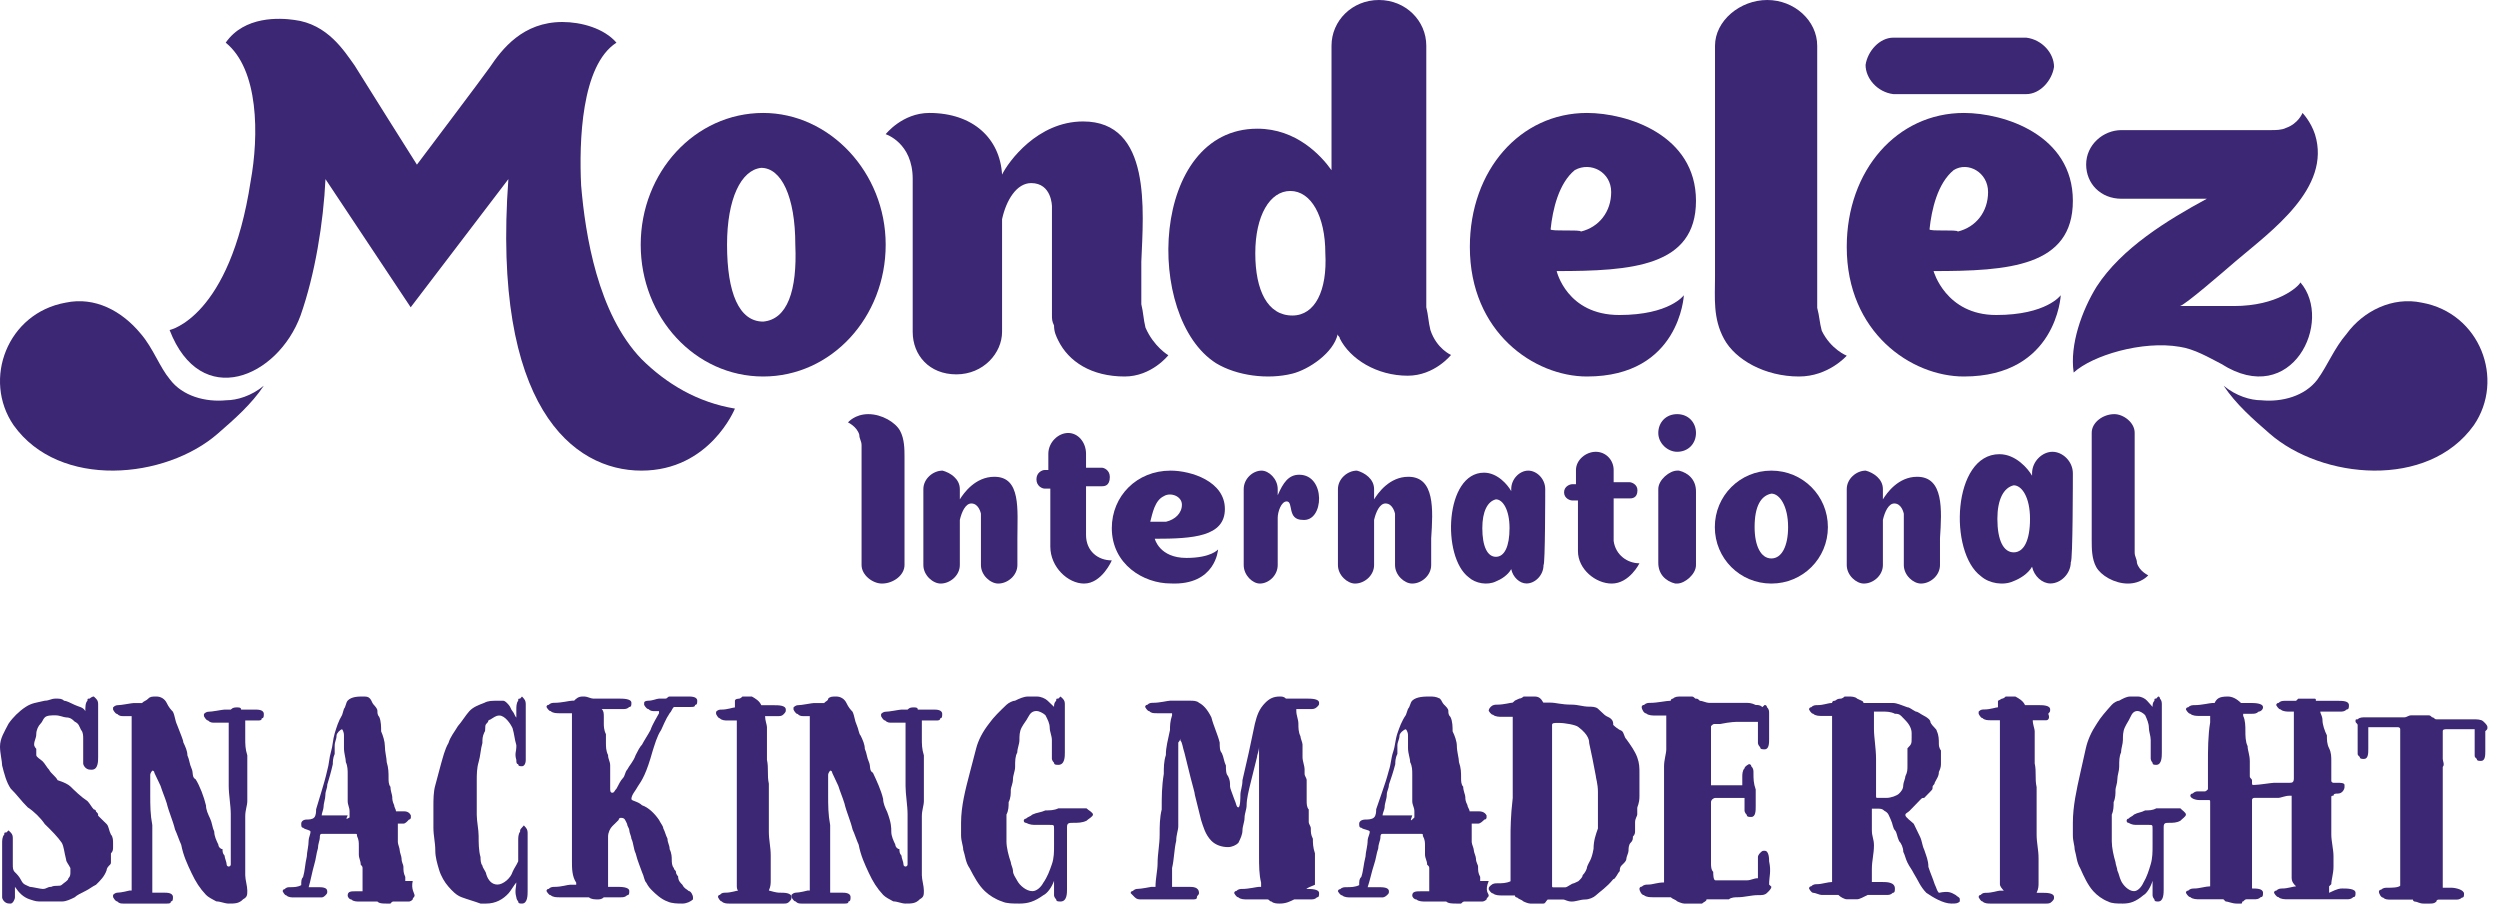 <svg width="165" height="60" viewBox="0 0 165 60" fill="none" xmlns="http://www.w3.org/2000/svg">
<path d="M17.412 25.457C16.586 26.143 15.623 26.417 14.935 26.417C13.558 26.554 12.044 26.143 11.219 25.046C10.53 24.224 10.117 22.99 9.292 22.03C8.053 20.523 6.264 19.563 4.337 19.974C0.483 20.66 -1.169 25.046 0.896 28.062C3.924 32.311 10.943 31.626 14.384 28.61C15.485 27.651 16.586 26.691 17.412 25.457Z" fill="#3B2774"/>
<path d="M146.759 25.457C147.585 26.143 148.548 26.417 149.236 26.417C150.613 26.554 152.127 26.143 152.952 25.046C153.641 24.087 154.053 22.99 154.879 22.03C155.98 20.523 157.907 19.563 159.834 19.974C163.688 20.66 165.34 25.046 163.275 28.062C160.247 32.311 153.228 31.626 149.787 28.61C148.686 27.651 147.585 26.691 146.759 25.457Z" fill="#3B2774"/>
<path d="M133.733 2.485C133.602 2.485 124.961 2.485 124.961 2.485C124.045 2.485 123.259 3.385 123.128 4.284C123.128 5.184 123.914 6.084 124.961 6.212C125.092 6.212 133.733 6.212 133.733 6.212C134.649 6.212 135.435 5.312 135.566 4.413C135.566 3.513 134.78 2.613 133.733 2.485Z" fill="#3B2774"/>
<path d="M75.602 21.622C75.464 21.061 75.464 20.64 75.327 20.079C75.327 19.378 75.327 18.256 75.327 17.274C75.464 13.907 76.013 8.016 71.486 8.016C68.468 8.016 66.548 10.681 66.136 11.523C65.999 9.138 64.216 7.455 61.335 7.455C59.552 7.455 58.455 8.857 58.455 8.857C58.455 8.857 60.238 9.418 60.238 11.803C60.238 13.486 60.238 21.762 60.238 21.903C60.238 23.446 61.335 24.708 63.118 24.708C64.902 24.708 66.136 23.305 66.136 21.903V14.468C66.411 13.206 67.097 12.084 68.057 12.084C69.429 12.084 69.429 13.627 69.429 13.627V20.781C69.429 21.061 69.429 21.201 69.566 21.482C69.566 21.903 69.703 22.183 69.84 22.464C70.526 23.867 72.035 24.849 74.23 24.849C76.013 24.849 77.11 23.446 77.11 23.446C77.11 23.446 76.15 22.885 75.602 21.622Z" fill="#3B2774"/>
<path d="M120.236 21.828C120.086 21.279 120.086 20.867 119.936 20.318V3.02C119.936 1.373 118.437 0 116.638 0C114.84 0 113.191 1.373 113.191 3.02V18.259C113.191 19.632 113.041 21.005 113.791 22.377C114.54 23.75 116.489 24.849 118.737 24.849C120.686 24.849 121.885 23.476 121.885 23.476C121.885 23.476 120.836 23.064 120.236 21.828Z" fill="#3B2774"/>
<path d="M50.371 21.225C48.781 21.225 47.985 19.34 47.985 16.152C47.985 13.108 48.913 11.223 50.238 11.078C51.563 11.078 52.491 12.963 52.491 16.152C52.624 19.195 51.961 21.08 50.371 21.225ZM50.371 7.455C45.865 7.455 42.287 11.368 42.287 16.152C42.287 20.935 45.865 24.849 50.371 24.849C54.877 24.849 58.455 20.935 58.455 16.152C58.455 11.368 54.744 7.455 50.371 7.455Z" fill="#3B2774"/>
<path d="M85.296 20.824C83.665 20.824 82.849 19.18 82.849 16.714C82.849 14.248 83.801 12.604 85.16 12.604C86.52 12.604 87.472 14.248 87.472 16.714C87.608 19.18 86.792 20.824 85.296 20.824ZM94.407 21.783C94.271 21.235 94.271 20.824 94.135 20.276V3.014C94.135 1.37 92.775 0 91.007 0C89.24 0 87.88 1.37 87.88 3.014V11.234C87.2 10.275 85.568 8.494 82.985 8.494C75.914 8.494 75.506 20.961 80.265 23.975C81.625 24.797 83.665 25.071 85.296 24.66C86.384 24.386 88.016 23.29 88.288 22.057C88.288 22.194 88.424 22.194 88.424 22.331C89.104 23.701 90.871 24.797 92.911 24.797C94.679 24.797 95.767 23.427 95.767 23.427C95.767 23.427 94.815 23.016 94.407 21.783Z" fill="#3B2774"/>
<path d="M102.34 15.137C102.474 13.832 102.874 12.093 103.94 11.223C105.006 10.643 106.338 11.368 106.338 12.673C106.338 13.977 105.539 14.992 104.339 15.282C104.339 15.137 102.34 15.282 102.34 15.137ZM111.135 19.485C111.135 19.485 110.203 20.79 106.871 20.79C103.407 20.79 102.74 17.891 102.74 17.891C107.671 17.891 111.935 17.601 111.935 13.253C111.935 8.904 107.404 7.455 104.739 7.455C100.342 7.455 97.01 11.223 97.01 16.297C97.01 21.95 101.274 24.849 104.739 24.849C110.869 24.849 111.135 19.485 111.135 19.485Z" fill="#3B2774"/>
<path d="M127.348 15.137C127.482 13.832 127.881 12.093 128.947 11.223C129.88 10.643 131.213 11.368 131.213 12.673C131.213 13.977 130.413 14.992 129.214 15.282C129.214 15.137 127.348 15.282 127.348 15.137ZM136.01 19.485C136.01 19.485 135.077 20.79 131.746 20.79C128.414 20.79 127.615 17.891 127.615 17.891C132.545 17.891 136.809 17.601 136.809 13.253C136.809 8.904 132.279 7.455 129.614 7.455C125.216 7.455 121.885 11.223 121.885 16.297C121.885 21.95 126.149 24.849 129.614 24.849C135.743 24.849 136.01 19.485 136.01 19.485Z" fill="#3B2774"/>
<path d="M147.435 20.198H143.865C144.14 20.198 146.748 17.933 147.572 17.225C149.906 15.242 153.888 12.41 152.79 8.871C152.515 8.021 151.966 7.455 151.966 7.455C151.966 7.455 151.691 8.163 150.868 8.446C150.593 8.587 150.181 8.587 149.906 8.587C149.632 8.587 140.021 8.587 140.021 8.587C138.785 8.587 137.686 9.579 137.686 10.853C137.686 12.127 138.648 13.118 140.021 13.118H145.65C143.041 14.534 140.021 16.375 138.373 18.924C137.412 20.481 136.588 22.747 136.863 24.588C138.098 23.455 141.394 22.464 143.865 22.889C144.826 23.03 145.787 23.596 146.611 24.021C151.279 26.995 154.025 21.189 151.829 18.641C151.691 18.924 150.318 20.198 147.435 20.198Z" fill="#3B2774"/>
<path d="M42.332 23.692C39.451 20.691 38.628 15.506 38.354 12.231C38.217 9.366 38.354 4.317 40.686 2.816C39.863 1.861 38.354 1.452 37.119 1.452C34.513 1.452 33.141 3.226 32.318 4.454C32.044 4.863 27.517 10.867 27.517 10.867C27.517 10.867 23.814 4.999 23.402 4.317C22.716 3.362 21.619 1.588 19.424 1.315C18.464 1.179 16.132 1.042 14.897 2.816C17.092 4.59 17.092 8.956 16.543 11.958C15.171 20.964 11.193 21.782 11.193 21.782C13.251 27.104 18.326 24.921 19.835 20.827C20.796 18.098 21.344 14.687 21.482 11.822L27.106 20.281L33.553 11.822C32.456 26.831 37.805 31.061 42.332 31.061C46.859 31.061 48.505 26.967 48.505 26.967C46.036 26.558 43.978 25.33 42.332 23.692Z" fill="#3B2774"/>
<path d="M56.714 28.697C56.714 28.97 56.863 29.106 56.863 29.379C56.863 29.379 56.863 37.152 56.863 37.288C56.863 37.97 57.609 38.515 58.206 38.515C58.952 38.515 59.698 37.97 59.698 37.288C59.698 37.152 59.698 30.197 59.698 30.197C59.698 29.652 59.698 28.97 59.4 28.424C59.102 27.879 58.206 27.333 57.31 27.333C56.415 27.333 55.967 27.879 55.967 27.879C55.967 27.879 56.564 28.152 56.714 28.697Z" fill="#3B2774"/>
<path d="M141.038 37.152C141.038 36.879 140.888 36.742 140.888 36.47C140.888 36.47 140.888 28.697 140.888 28.561C140.888 27.879 140.142 27.333 139.545 27.333C138.799 27.333 138.053 27.879 138.053 28.561C138.053 28.697 138.053 35.652 138.053 35.652C138.053 36.197 138.053 36.879 138.351 37.424C138.65 37.97 139.545 38.515 140.441 38.515C141.336 38.515 141.784 37.97 141.784 37.97C141.784 37.97 141.187 37.697 141.038 37.152Z" fill="#3B2774"/>
<path d="M92.951 31.467C91.695 31.467 90.942 32.551 90.69 32.958C90.69 32.551 90.69 32.28 90.69 32.28C90.69 31.603 90.062 31.196 89.56 31.061C88.932 31.061 88.304 31.603 88.304 32.28C88.304 32.416 88.304 37.16 88.304 37.295C88.304 37.973 88.932 38.515 89.434 38.515C90.062 38.515 90.69 37.973 90.69 37.295C90.69 37.295 90.69 35.669 90.69 34.313C90.816 33.771 91.067 33.229 91.444 33.229C91.946 33.229 92.072 33.907 92.072 33.907V37.295C92.072 37.973 92.7 38.515 93.202 38.515C93.83 38.515 94.458 37.973 94.458 37.295V35.533C94.584 33.636 94.709 31.467 92.951 31.467Z" fill="#3B2774"/>
<path d="M126.531 31.467C125.276 31.467 124.522 32.551 124.271 32.958C124.271 32.551 124.271 32.28 124.271 32.28C124.271 31.603 123.643 31.196 123.141 31.061C122.513 31.061 121.885 31.603 121.885 32.28C121.885 32.416 121.885 37.16 121.885 37.295C121.885 37.973 122.513 38.515 123.015 38.515C123.643 38.515 124.271 37.973 124.271 37.295C124.271 37.295 124.271 35.669 124.271 34.313C124.396 33.771 124.648 33.229 125.024 33.229C125.527 33.229 125.652 33.907 125.652 33.907V37.295C125.652 37.973 126.28 38.515 126.783 38.515C127.411 38.515 128.039 37.973 128.039 37.295V35.533C128.164 33.636 128.29 31.467 126.531 31.467Z" fill="#3B2774"/>
<path d="M65.629 31.467C64.362 31.467 63.602 32.551 63.349 32.958C63.349 32.551 63.349 32.28 63.349 32.28C63.349 31.603 62.716 31.196 62.209 31.061C61.576 31.061 60.942 31.603 60.942 32.28C60.942 32.416 60.942 37.16 60.942 37.295C60.942 37.973 61.576 38.515 62.082 38.515C62.715 38.515 63.349 37.973 63.349 37.295C63.349 37.295 63.349 35.669 63.349 34.313C63.475 33.771 63.729 33.229 64.109 33.229C64.615 33.229 64.742 33.907 64.742 33.907V37.295C64.742 37.973 65.375 38.515 65.882 38.515C66.515 38.515 67.148 37.973 67.148 37.295V35.533C67.148 33.636 67.402 31.467 65.629 31.467Z" fill="#3B2774"/>
<path d="M116.91 36.858C116.219 36.858 115.804 36.03 115.804 34.788C115.804 33.407 116.219 32.717 116.91 32.579C117.463 32.579 118.015 33.407 118.015 34.788C118.015 36.03 117.601 36.858 116.91 36.858ZM116.91 31.061C114.837 31.061 113.179 32.717 113.179 34.788C113.179 36.858 114.837 38.515 116.91 38.515C118.983 38.515 120.641 36.858 120.641 34.788C120.641 32.717 118.983 31.061 116.91 31.061Z" fill="#3B2774"/>
<path d="M98.731 36.749C98.17 36.749 97.833 36.072 97.833 34.853C97.833 33.769 98.17 33.092 98.731 32.957C99.18 32.957 99.629 33.634 99.629 34.853C99.629 36.072 99.292 36.749 98.731 36.749ZM101.985 32.279C101.985 31.602 101.424 31.061 100.863 31.061C100.302 31.061 99.741 31.602 99.741 32.279V32.415C99.516 32.009 98.843 31.196 97.945 31.196C95.365 31.196 95.14 36.749 96.936 38.103C97.384 38.51 98.17 38.645 98.731 38.374C99.068 38.239 99.516 37.968 99.741 37.562C99.853 38.103 100.302 38.51 100.751 38.51C101.312 38.51 101.873 37.968 101.873 37.291C101.985 37.291 101.985 32.415 101.985 32.279Z" fill="#3B2774"/>
<path d="M132.904 36.455C132.231 36.455 131.827 35.665 131.827 34.242C131.827 32.978 132.231 32.188 132.904 32.03C133.443 32.03 133.981 32.82 133.981 34.242C133.981 35.665 133.577 36.455 132.904 36.455ZM136.809 31.24C136.809 30.45 136.136 29.818 135.462 29.818C134.789 29.818 134.116 30.45 134.116 31.24V31.398C133.847 30.924 133.039 29.976 131.961 29.976C128.864 29.976 128.595 36.455 130.749 38.035C131.288 38.509 132.231 38.667 132.904 38.351C133.308 38.193 133.847 37.877 134.116 37.403C134.251 38.035 134.789 38.509 135.328 38.509C136.001 38.509 136.674 37.877 136.674 37.087C136.809 37.087 136.809 31.398 136.809 31.24Z" fill="#3B2774"/>
<path d="M111.935 32.43C111.935 31.669 111.437 31.213 110.815 31.061H110.691C110.193 31.061 109.447 31.669 109.447 32.278V34.864C109.447 35.625 109.447 37.146 109.447 37.146C109.447 37.907 109.945 38.363 110.567 38.515H110.691C111.188 38.515 111.935 37.907 111.935 37.298V35.016C111.935 34.255 111.935 32.43 111.935 32.43Z" fill="#3B2774"/>
<path d="M111.935 28.576C111.935 29.266 111.437 29.818 110.691 29.818C110.069 29.818 109.447 29.266 109.447 28.576C109.447 27.886 109.945 27.333 110.691 27.333C111.437 27.333 111.935 27.886 111.935 28.576Z" fill="#3B2774"/>
<path d="M85.746 31.332C85.038 31.332 84.683 31.874 84.329 32.687C84.329 32.687 84.329 32.416 84.329 32.28C84.329 31.603 83.739 31.061 83.266 31.061C82.676 31.061 82.085 31.603 82.085 32.28V34.178V37.295C82.085 37.973 82.676 38.515 83.148 38.515C83.739 38.515 84.329 37.973 84.329 37.295V34.178C84.329 33.771 84.565 33.094 84.92 33.094C85.392 33.094 84.92 34.313 85.982 34.313C87.399 34.449 87.517 31.332 85.746 31.332Z" fill="#3B2774"/>
<path d="M75.917 34.434C76.066 33.871 76.215 33.028 76.812 32.747C77.26 32.466 78.006 32.747 78.006 33.309C78.006 33.871 77.558 34.293 76.961 34.434H75.917ZM80.394 36.261C80.394 36.261 79.946 36.823 78.305 36.823C76.514 36.823 76.215 35.558 76.215 35.558C78.752 35.558 80.842 35.417 80.842 33.59C80.842 31.763 78.603 31.061 77.26 31.061C75.021 31.061 73.379 32.747 73.379 34.855C73.379 37.244 75.469 38.509 77.26 38.509C80.245 38.65 80.394 36.261 80.394 36.261Z" fill="#3B2774"/>
<path d="M73.38 36.986C73.38 36.986 72.725 38.515 71.547 38.515C70.499 38.515 69.321 37.445 69.321 36.069C69.321 36.069 69.321 33.928 69.321 32.246H68.928C68.797 32.246 68.405 32.093 68.405 31.634C68.405 31.175 68.797 31.022 68.928 31.022H69.19C69.19 30.411 69.19 29.952 69.19 29.952C69.19 29.188 69.845 28.576 70.499 28.576C71.154 28.576 71.678 29.188 71.678 29.952V30.869H72.725C72.856 30.869 73.249 31.022 73.249 31.481C73.249 32.093 72.856 32.093 72.725 32.093H71.678V35.304C71.678 36.374 72.463 36.986 73.38 36.986Z" fill="#3B2774"/>
<path d="M108.203 37.177C108.203 37.177 107.549 38.515 106.371 38.515C105.323 38.515 104.145 37.579 104.145 36.374C104.145 36.374 104.145 34.501 104.145 33.029H103.752C103.621 33.029 103.229 32.896 103.229 32.494C103.229 32.093 103.621 31.959 103.752 31.959H104.014C104.014 31.424 104.014 31.022 104.014 31.022C104.014 30.353 104.669 29.818 105.323 29.818C105.978 29.818 106.501 30.353 106.501 31.022V31.825H107.549C107.68 31.825 108.072 31.959 108.072 32.36C108.072 32.896 107.68 32.896 107.549 32.896H106.501V35.705C106.632 36.642 107.418 37.177 108.203 37.177Z" fill="#3B2774"/>
<path d="M7.322 56.599C7.322 56.737 7.322 56.737 7.322 56.876C7.322 57.014 7.322 57.014 7.181 57.151C7.181 57.151 7.04 57.29 7.04 57.428C6.899 57.842 6.618 58.118 6.336 58.394C6.054 58.532 5.914 58.67 5.632 58.808C5.35 58.946 5.069 59.084 4.928 59.222C4.646 59.36 4.365 59.498 4.083 59.498C3.802 59.498 3.661 59.498 3.379 59.498C3.238 59.498 2.957 59.498 2.816 59.498C2.394 59.498 2.394 59.498 1.971 59.36C1.549 59.222 1.267 58.946 0.986 58.532C0.986 58.532 0.986 58.67 0.986 58.808C0.986 58.946 0.986 59.084 0.986 59.222C0.986 59.36 0.845 59.636 0.704 59.636C0.563 59.636 0.422 59.636 0.282 59.498C0.141 59.36 0.141 59.222 0.141 59.222C0.141 59.084 0.141 58.946 0.141 58.808C0.141 58.67 0.141 58.532 0.141 58.256C0.141 58.118 0.141 57.566 0.141 57.151C0.141 56.461 0.141 55.771 0.141 55.633C0.141 55.495 0.141 55.219 0.282 55.081C0.282 54.943 0.282 54.943 0.422 54.943L0.563 54.805L0.704 54.943C0.845 55.081 0.845 55.219 0.845 55.357C0.845 55.495 0.845 55.909 0.845 56.185C0.845 56.461 0.845 56.737 0.845 57.014C0.845 57.29 0.845 57.428 0.986 57.566C1.126 57.704 1.267 57.842 1.408 58.118C1.549 58.394 1.69 58.394 1.971 58.532C2.112 58.532 2.675 58.67 2.816 58.67C3.098 58.67 3.098 58.532 3.379 58.532C3.661 58.394 3.942 58.532 4.083 58.394C4.224 58.256 4.506 58.118 4.506 57.98C4.646 57.842 4.646 57.704 4.646 57.566C4.646 57.428 4.646 57.428 4.646 57.29C4.506 57.014 4.365 56.876 4.365 56.737C4.224 56.185 4.224 55.909 4.083 55.633C3.802 55.219 3.379 54.805 2.957 54.391C2.675 53.977 2.253 53.562 1.83 53.286C1.408 52.872 1.126 52.458 0.704 52.044C0.422 51.63 0.282 51.078 0.141 50.525C0.141 50.249 0 49.697 0 49.283C0 48.731 0.282 48.316 0.563 47.764C0.845 47.35 1.267 46.936 1.69 46.66C2.112 46.384 2.394 46.384 2.957 46.246C3.238 46.246 3.379 46.108 3.661 46.108C3.942 46.108 4.083 46.108 4.224 46.246C4.365 46.246 4.646 46.384 4.928 46.522C5.21 46.66 5.491 46.66 5.632 46.936C5.632 46.66 5.632 46.384 5.773 46.246C5.773 46.108 5.773 46.108 5.914 46.108C5.914 46.108 6.054 45.97 6.195 45.97L6.336 46.108C6.477 46.246 6.477 46.384 6.477 46.522C6.477 46.66 6.477 47.35 6.477 47.764C6.477 48.178 6.477 48.455 6.477 48.731C6.477 49.283 6.477 49.421 6.477 49.973C6.477 50.249 6.477 50.801 6.054 50.801C5.914 50.801 5.773 50.801 5.632 50.663C5.491 50.525 5.491 50.387 5.491 50.387C5.491 50.249 5.491 50.111 5.491 49.973C5.491 49.835 5.491 49.697 5.491 49.421C5.491 49.283 5.491 49.007 5.491 48.731C5.491 48.593 5.491 48.316 5.35 48.178C5.21 47.902 5.21 47.764 4.928 47.626C4.787 47.488 4.646 47.35 4.365 47.35C4.224 47.35 3.942 47.212 3.661 47.212C3.379 47.212 3.098 47.212 2.957 47.35C2.816 47.488 2.816 47.626 2.675 47.764C2.534 47.902 2.394 48.178 2.394 48.455C2.394 48.731 2.253 48.869 2.253 49.145C2.253 49.283 2.394 49.421 2.394 49.421C2.394 49.559 2.394 49.697 2.394 49.835C2.394 49.973 2.675 50.111 2.816 50.249C2.957 50.387 3.098 50.663 3.238 50.801C3.379 51.078 3.661 51.215 3.802 51.492C4.224 51.63 4.506 51.768 4.646 51.906C4.928 52.182 5.35 52.596 5.773 52.872C5.914 53.01 6.054 53.286 6.195 53.424C6.195 53.424 6.336 53.424 6.336 53.562C6.477 53.7 6.477 53.7 6.477 53.838C6.618 53.977 6.899 54.253 7.04 54.391C7.181 54.529 7.181 54.805 7.322 55.081C7.462 55.219 7.462 55.495 7.462 55.633C7.462 55.771 7.462 55.771 7.462 55.909C7.462 56.047 7.462 56.185 7.322 56.323C7.322 56.461 7.322 56.461 7.322 56.599Z" fill="#3B2774"/>
<path d="M16.867 46.833C17.003 46.833 17.412 46.833 17.412 47.121C17.412 47.264 17.412 47.408 17.276 47.408C17.276 47.552 17.14 47.552 17.003 47.552C16.867 47.552 16.731 47.552 16.731 47.552C16.731 47.552 16.458 47.552 16.186 47.552C16.186 47.696 16.186 47.84 16.186 47.984C16.186 48.272 16.186 48.415 16.186 48.703C16.186 49.135 16.186 49.422 16.322 49.854C16.322 50.285 16.322 50.573 16.322 51.005C16.322 51.292 16.322 51.58 16.322 51.868C16.322 52.156 16.322 52.587 16.322 52.875C16.322 53.163 16.186 53.45 16.186 53.882C16.186 54.17 16.186 54.457 16.186 54.889C16.186 55.321 16.186 55.608 16.186 56.04C16.186 56.328 16.186 56.615 16.186 56.903C16.186 57.191 16.186 57.478 16.186 57.766C16.186 58.054 16.322 58.486 16.322 58.773C16.322 59.061 16.322 59.205 16.049 59.349C15.777 59.636 15.504 59.636 15.095 59.636C14.822 59.636 14.55 59.492 14.277 59.492C14.005 59.349 13.732 59.205 13.596 59.061C13.187 58.629 12.914 58.198 12.642 57.622C12.369 57.047 12.097 56.471 11.96 55.752C11.824 55.465 11.688 55.033 11.551 54.745C11.415 54.17 11.143 53.594 11.006 53.019C10.87 52.587 10.734 52.3 10.597 51.868C10.461 51.58 10.325 51.292 10.188 51.005C10.188 50.861 10.052 50.861 10.052 50.861C10.052 50.861 9.916 51.005 9.916 51.149C9.916 51.292 9.916 51.292 9.916 51.436C9.916 51.724 9.916 52.156 9.916 52.443C9.916 53.163 9.916 53.738 10.052 54.457C10.052 54.601 10.052 54.889 10.052 55.033C10.052 55.465 10.052 55.896 10.052 56.328C10.052 56.903 10.052 57.335 10.052 57.91C10.052 58.054 10.052 58.198 10.052 58.342C10.052 58.486 10.052 58.773 10.052 58.917C10.461 58.917 10.734 58.917 10.87 58.917C11.006 58.917 11.415 58.917 11.415 59.205C11.415 59.349 11.415 59.492 11.279 59.492C11.279 59.636 11.143 59.636 11.006 59.636C10.87 59.636 10.734 59.636 10.734 59.636C10.734 59.636 10.325 59.636 10.052 59.636C9.779 59.636 9.371 59.636 9.371 59.636C9.098 59.636 8.689 59.636 8.553 59.636C8.416 59.636 8.28 59.636 8.144 59.636C8.008 59.636 7.871 59.636 7.735 59.492C7.599 59.492 7.462 59.205 7.462 59.205V59.061C7.599 58.917 7.735 58.917 7.735 58.917C8.008 58.917 8.553 58.773 8.553 58.773H8.689C8.689 57.91 8.689 57.047 8.689 56.184C8.689 55.896 8.689 55.608 8.689 55.465C8.689 54.601 8.689 53.594 8.689 52.731C8.689 52.156 8.689 51.724 8.689 51.149C8.689 50.573 8.689 49.998 8.689 49.422C8.689 48.703 8.689 47.984 8.689 47.264H8.553C8.416 47.264 8.28 47.264 8.144 47.264C8.008 47.264 7.871 47.264 7.735 47.121C7.599 47.121 7.462 46.833 7.462 46.833V46.689C7.599 46.545 7.735 46.545 7.735 46.545C8.008 46.545 8.689 46.401 8.825 46.401C8.962 46.401 9.234 46.401 9.371 46.401C9.507 46.257 9.643 46.257 9.779 46.114C9.916 45.97 10.052 45.97 10.325 45.97C10.597 45.97 10.87 46.114 11.006 46.401C11.143 46.689 11.279 46.833 11.415 46.977C11.551 47.264 11.551 47.552 11.688 47.84C11.96 48.559 12.097 48.847 12.097 48.991C12.233 49.279 12.369 49.566 12.369 49.854C12.505 50.142 12.505 50.429 12.642 50.717C12.778 51.005 12.642 51.292 12.914 51.436C13.187 51.868 13.46 52.587 13.596 53.163C13.596 53.45 13.732 53.738 13.868 54.026C14.005 54.314 14.005 54.601 14.141 54.889C14.141 55.177 14.277 55.465 14.414 55.752C14.414 55.896 14.55 56.04 14.686 56.04C14.686 56.184 14.686 56.328 14.822 56.471C14.822 56.615 14.959 56.903 14.959 57.047C14.959 57.191 15.095 57.191 15.095 57.191C15.095 57.191 15.231 57.191 15.231 57.047V56.903C15.231 56.615 15.231 56.184 15.231 55.896C15.231 55.177 15.231 54.457 15.231 53.738C15.231 53.163 15.095 52.443 15.095 51.868C15.095 51.436 15.095 51.005 15.095 50.429C15.095 50.142 15.095 49.854 15.095 49.566C15.095 49.135 15.095 48.703 15.095 48.272C15.095 48.128 15.095 47.84 15.095 47.696C14.959 47.696 14.686 47.696 14.55 47.696C14.414 47.696 14.277 47.696 14.141 47.696C14.005 47.696 13.868 47.696 13.732 47.552C13.596 47.552 13.46 47.264 13.46 47.264V47.121C13.596 46.977 13.732 46.977 13.732 46.977C14.005 46.977 14.686 46.833 14.822 46.833C14.959 46.833 15.095 46.833 15.231 46.833C15.368 46.689 15.504 46.689 15.64 46.689C15.777 46.689 15.913 46.689 15.913 46.833C16.322 46.833 16.731 46.833 16.867 46.833Z" fill="#3B2774"/>
<path d="M27.362 59.095C27.362 59.23 27.239 59.23 27.239 59.366C27.117 59.501 26.994 59.501 26.994 59.501C26.871 59.501 26.626 59.501 26.503 59.501C26.381 59.501 26.258 59.501 26.136 59.501H26.013C25.89 59.501 25.89 59.501 25.768 59.636C25.645 59.636 25.523 59.636 25.523 59.636C25.277 59.636 25.032 59.636 24.909 59.501H24.541C24.174 59.501 23.806 59.501 23.683 59.501C23.561 59.501 23.315 59.501 23.193 59.366C23.07 59.366 22.948 59.23 22.948 59.095C22.948 58.825 23.193 58.825 23.438 58.825C23.561 58.825 23.683 58.825 23.928 58.825C23.928 58.689 23.928 58.554 23.928 58.419C23.928 58.283 23.928 58.013 23.928 57.877C23.928 57.742 23.928 57.742 23.928 57.607C23.928 57.471 23.928 57.336 23.928 57.336C23.928 57.201 23.928 57.201 23.806 57.065C23.806 56.795 23.683 56.66 23.683 56.389C23.683 56.254 23.683 55.983 23.683 55.848C23.683 55.577 23.683 55.442 23.561 55.171C23.561 55.036 23.561 55.036 23.438 55.036H23.315C23.07 55.036 22.948 55.036 22.702 55.036C22.457 55.036 22.334 55.036 22.089 55.036C21.966 55.036 21.721 55.036 21.599 55.036C21.476 55.036 21.353 55.036 21.231 55.036C21.108 55.036 21.108 55.171 21.108 55.306C21.108 55.442 20.985 55.712 20.985 55.983C20.863 56.389 20.863 56.66 20.74 57.065C20.618 57.471 20.495 58.148 20.372 58.554C20.495 58.554 20.74 58.554 20.985 58.554C21.231 58.554 21.599 58.554 21.599 58.825C21.599 58.96 21.599 58.96 21.476 59.095C21.353 59.23 21.231 59.23 21.231 59.23C21.108 59.23 20.985 59.23 20.863 59.23C20.74 59.23 20.618 59.23 20.495 59.23C20.25 59.23 20.005 59.23 19.759 59.23C19.637 59.23 19.514 59.23 19.392 59.23C19.269 59.23 19.024 59.23 18.901 59.095C18.778 59.095 18.656 58.825 18.656 58.825C18.656 58.825 18.656 58.689 18.778 58.689C18.901 58.554 19.024 58.554 19.146 58.554C19.392 58.554 19.637 58.554 19.882 58.419C19.882 58.148 19.882 58.013 20.005 57.877C20.127 57.471 20.127 57.065 20.25 56.524C20.25 56.254 20.372 55.848 20.372 55.442C20.372 55.306 20.495 55.036 20.495 54.9C20.495 54.765 20.127 54.765 20.005 54.63C19.882 54.63 19.882 54.495 19.882 54.359C19.882 54.224 20.005 54.089 20.25 54.089C20.372 54.089 20.618 54.089 20.74 53.953C20.863 53.818 20.863 53.547 20.863 53.412C20.985 53.006 21.108 52.6 21.231 52.194C21.353 51.788 21.476 51.382 21.599 50.841C21.721 50.435 21.721 50.029 21.844 49.623C21.966 49.217 21.966 48.811 22.089 48.405C22.212 47.999 22.334 47.593 22.58 47.188L22.702 46.782C22.825 46.646 22.825 46.376 22.948 46.24C23.193 45.97 23.683 45.97 23.928 45.97C24.174 45.97 24.296 45.97 24.419 46.105C24.541 46.24 24.541 46.376 24.664 46.511C24.787 46.646 24.909 46.782 24.909 46.917C24.909 47.052 24.909 47.188 25.032 47.323C25.155 47.593 25.155 47.999 25.155 48.27C25.277 48.541 25.4 48.947 25.4 49.217C25.4 49.623 25.523 50.029 25.523 50.3C25.645 50.706 25.645 50.976 25.645 51.382C25.645 51.518 25.645 51.788 25.768 51.923C25.768 52.194 25.89 52.465 25.89 52.6C25.89 52.735 25.89 52.871 26.013 53.141C26.013 53.277 26.136 53.412 26.136 53.547C26.136 53.547 26.258 53.547 26.381 53.547C26.503 53.547 26.503 53.547 26.626 53.547C26.749 53.547 26.994 53.547 27.117 53.818V53.953C27.117 53.953 27.117 54.089 26.994 54.089C26.871 54.224 26.749 54.359 26.626 54.359C26.626 54.359 26.503 54.359 26.381 54.359H26.258C26.258 54.359 26.258 54.359 26.258 54.495C26.258 54.495 26.258 54.63 26.258 54.765C26.258 54.9 26.258 54.9 26.258 55.036V55.306C26.258 55.442 26.258 55.442 26.258 55.577C26.258 55.712 26.381 55.983 26.381 56.118C26.381 56.254 26.503 56.524 26.503 56.66C26.503 56.93 26.626 57.065 26.626 57.201C26.626 57.471 26.626 57.607 26.749 57.877C26.749 58.013 26.749 58.013 26.749 58.148C26.871 58.148 26.994 58.148 27.239 58.148C27.117 58.689 27.362 58.96 27.362 59.095ZM23.07 53.953C23.07 53.818 23.07 53.683 23.07 53.547C23.07 53.277 22.948 53.141 22.948 52.871C22.948 52.33 22.948 51.653 22.948 51.112C22.948 50.841 22.948 50.57 22.825 50.3C22.825 50.029 22.702 49.758 22.702 49.353C22.702 49.217 22.702 48.811 22.702 48.541C22.702 48.27 22.58 48.135 22.58 48.135C22.457 48.135 22.212 48.405 22.212 48.541C22.212 48.811 22.089 48.947 22.089 49.217C22.089 49.353 22.089 49.488 22.089 49.488C22.089 49.623 22.089 49.758 22.089 49.758C21.966 50.029 21.966 50.3 21.966 50.435C21.844 50.976 21.721 51.382 21.599 51.788C21.599 52.059 21.476 52.194 21.476 52.465C21.476 52.735 21.353 53.006 21.353 53.277C21.353 53.412 21.231 53.683 21.231 53.818C21.231 53.818 21.231 53.818 21.353 53.818C21.476 53.818 21.721 53.818 21.721 53.818C21.844 53.818 21.966 53.818 22.089 53.818C22.212 53.818 22.334 53.818 22.457 53.818C22.58 53.818 22.702 53.818 22.948 53.818C22.825 54.089 22.825 54.089 23.07 53.953C23.07 54.089 22.948 54.089 23.07 53.953Z" fill="#3B2774"/>
<path d="M34.824 58.8C34.824 59.079 34.824 59.636 34.451 59.636C34.327 59.636 34.202 59.636 34.202 59.497C34.078 59.358 34.078 59.218 34.078 59.218C33.953 58.8 34.078 58.521 34.078 58.242C33.953 58.381 33.705 58.8 33.58 58.939C33.207 59.358 32.71 59.636 32.088 59.636C31.963 59.636 31.839 59.636 31.715 59.636C31.342 59.497 30.844 59.358 30.471 59.218C30.098 59.079 29.849 58.8 29.6 58.521C29.352 58.242 29.103 57.824 28.979 57.405C28.854 56.987 28.73 56.568 28.73 56.15C28.73 55.592 28.605 55.174 28.605 54.616C28.605 54.058 28.605 53.64 28.605 53.221C28.605 52.803 28.605 52.245 28.73 51.827C28.854 51.408 28.979 50.851 29.103 50.432C29.227 50.014 29.352 49.456 29.6 49.038C29.725 48.619 29.974 48.34 30.222 47.922C30.471 47.643 30.72 47.225 30.968 46.946C31.217 46.667 31.59 46.528 31.963 46.388C32.212 46.249 32.461 46.249 32.834 46.249C32.959 46.249 33.083 46.249 33.207 46.249C33.332 46.249 33.456 46.388 33.58 46.528C33.705 46.667 33.705 46.806 33.829 46.946C33.953 47.085 33.953 47.225 34.078 47.364C34.078 47.225 34.078 46.946 34.078 46.806C34.078 46.667 34.078 46.388 34.202 46.249C34.202 46.109 34.202 46.109 34.327 46.109L34.451 45.97L34.575 46.109C34.7 46.249 34.7 46.388 34.7 46.528C34.7 46.667 34.7 47.085 34.7 47.364C34.7 47.922 34.7 48.48 34.7 48.619C34.7 49.038 34.7 49.317 34.7 49.735V49.874C34.7 50.014 34.7 50.014 34.7 50.153C34.7 50.432 34.575 50.572 34.451 50.572C34.327 50.572 34.202 50.572 34.202 50.432C34.078 50.432 34.078 50.293 34.078 50.153C33.953 49.735 34.078 49.596 34.078 49.317V49.177C33.953 48.759 33.953 48.48 33.829 48.062C33.705 47.783 33.332 47.225 32.959 47.225C32.71 47.225 32.585 47.364 32.337 47.504C32.212 47.504 32.212 47.643 32.212 47.643L32.088 47.783C31.963 47.922 32.088 48.201 31.963 48.34C31.839 48.619 31.839 48.759 31.839 49.038C31.715 49.456 31.715 49.874 31.59 50.293C31.466 50.711 31.466 51.13 31.466 51.548C31.466 51.687 31.466 51.687 31.466 51.827C31.466 51.966 31.466 51.966 31.466 52.106C31.466 52.245 31.466 52.385 31.466 52.524V52.664C31.466 52.803 31.466 52.803 31.466 52.943V53.082C31.466 53.082 31.466 53.221 31.466 53.361C31.466 53.5 31.466 53.64 31.466 53.779C31.466 54.198 31.59 54.755 31.59 55.174C31.59 55.592 31.59 56.15 31.715 56.568C31.715 56.708 31.715 56.987 31.839 57.126C31.839 57.266 32.088 57.545 32.088 57.684C32.212 58.102 32.461 58.381 32.834 58.381C33.207 58.381 33.705 57.963 33.829 57.545C33.953 57.266 34.078 57.126 34.202 56.847C34.202 56.289 34.202 55.592 34.202 55.453C34.202 55.313 34.202 55.034 34.327 54.895C34.327 54.755 34.327 54.755 34.451 54.616L34.575 54.477L34.7 54.616C34.824 54.755 34.824 54.895 34.824 55.034C34.824 55.174 34.824 56.011 34.824 56.429C34.824 56.987 34.824 57.545 34.824 57.684C34.824 58.242 34.824 58.381 34.824 58.8Z" fill="#3B2774"/>
<path d="M42.094 51.906C41.954 52.182 41.673 52.458 41.673 52.734C41.673 52.872 42.094 52.872 42.374 53.148C42.794 53.286 43.215 53.7 43.495 54.114C43.635 54.391 43.775 54.529 43.775 54.667C43.916 54.943 43.916 55.081 44.056 55.357C44.056 55.633 44.196 55.771 44.196 56.047C44.336 56.323 44.336 56.599 44.336 56.737C44.336 56.876 44.336 57.151 44.476 57.29C44.476 57.428 44.616 57.428 44.616 57.566C44.616 57.704 44.756 57.842 44.756 57.842C44.756 58.118 44.897 58.256 45.037 58.394C45.177 58.67 45.317 58.67 45.457 58.808C45.597 58.808 45.737 59.084 45.737 59.222V59.36C45.597 59.498 45.317 59.636 45.037 59.636C44.756 59.636 44.336 59.636 44.056 59.498C43.635 59.36 43.215 58.946 43.075 58.808C42.935 58.67 42.794 58.532 42.654 58.256C42.514 58.118 42.514 57.842 42.374 57.566C42.234 57.151 42.094 56.876 41.954 56.323C41.813 56.047 41.813 55.633 41.673 55.357C41.673 55.219 41.533 54.943 41.533 54.805C41.533 54.667 41.393 54.529 41.393 54.391C41.253 54.114 41.253 53.977 40.973 53.977C40.973 53.977 40.833 53.977 40.833 54.114C40.692 54.253 40.552 54.391 40.412 54.529C40.272 54.667 40.132 54.943 40.132 55.219C40.132 55.357 40.132 55.495 40.132 55.633C40.132 55.633 40.132 55.633 40.132 55.771C40.132 55.909 40.132 56.185 40.132 56.461C40.132 57.014 40.132 57.428 40.132 57.98C40.132 58.118 40.132 58.394 40.132 58.532C40.412 58.532 40.552 58.532 40.692 58.532C40.973 58.532 41.533 58.532 41.533 58.808C41.533 58.946 41.533 59.084 41.393 59.084C41.253 59.222 41.113 59.222 40.973 59.222C40.833 59.222 40.692 59.222 40.552 59.222C40.552 59.222 40.132 59.222 39.852 59.222C39.711 59.36 39.571 59.36 39.431 59.36C39.291 59.36 39.011 59.36 38.871 59.222H38.59C38.31 59.222 37.749 59.222 37.469 59.222C37.329 59.222 37.189 59.222 36.909 59.222C36.769 59.222 36.488 59.222 36.348 59.084C36.208 59.084 36.068 58.808 36.068 58.808C36.068 58.808 36.068 58.67 36.208 58.67C36.348 58.532 36.488 58.532 36.628 58.532C37.049 58.532 37.469 58.394 37.609 58.394C37.749 58.394 37.89 58.394 38.03 58.394V58.256C37.749 57.842 37.749 57.29 37.749 56.876C37.749 56.323 37.749 55.771 37.749 55.081C37.749 54.391 37.749 53.838 37.749 53.148C37.749 52.596 37.749 52.044 37.749 51.492C37.749 50.939 37.749 50.525 37.749 49.973C37.749 49.697 37.749 49.421 37.749 49.007C37.749 48.731 37.749 48.455 37.749 48.316C37.749 47.902 37.749 47.488 37.749 47.074C37.749 47.074 37.749 47.074 37.469 47.074C37.329 47.074 37.189 47.074 36.909 47.074C36.769 47.074 36.488 47.074 36.348 46.936C36.208 46.936 36.068 46.66 36.068 46.66C36.068 46.66 36.068 46.522 36.208 46.522C36.348 46.384 36.488 46.384 36.628 46.384C37.049 46.384 37.609 46.246 37.749 46.246H37.89C38.03 46.108 38.17 45.97 38.45 45.97H38.59C38.73 45.97 39.011 46.108 39.151 46.108C39.852 46.108 40.552 46.108 40.833 46.108C41.113 46.108 41.673 46.108 41.673 46.384C41.673 46.522 41.673 46.66 41.533 46.66C41.393 46.798 41.253 46.798 41.113 46.798C40.973 46.798 40.833 46.798 40.692 46.798C40.552 46.798 40.132 46.798 39.711 46.798C39.852 46.936 39.852 47.074 39.852 47.35C39.852 47.488 39.852 47.488 39.852 47.626C39.852 47.764 39.852 47.764 39.852 47.764C39.852 47.902 39.852 48.178 39.992 48.455V48.593C39.992 48.731 39.992 48.869 39.992 49.007C39.992 49.283 39.992 49.559 40.132 49.835C40.132 50.111 40.272 50.249 40.272 50.525C40.272 50.663 40.272 50.939 40.272 51.078V51.215C40.272 51.354 40.272 51.492 40.272 51.63C40.272 51.768 40.272 51.906 40.272 52.044C40.272 52.182 40.272 52.32 40.412 52.32C40.552 52.32 40.552 52.182 40.692 52.044C40.833 51.768 40.973 51.492 41.113 51.354C41.253 51.215 41.253 50.939 41.393 50.801C41.533 50.525 41.813 50.249 41.954 49.835C42.094 49.559 42.234 49.283 42.374 49.145C42.514 48.869 42.794 48.455 42.935 48.178C43.075 47.764 43.355 47.35 43.495 47.074C43.495 47.074 43.495 47.074 43.495 46.936C43.355 46.936 43.355 46.936 43.215 46.936C43.075 46.936 42.935 46.936 42.794 46.798C42.654 46.798 42.514 46.522 42.514 46.522V46.384C42.514 46.246 42.794 46.246 42.794 46.246C43.075 46.246 43.355 46.108 43.495 46.108C43.635 46.108 43.635 46.108 43.775 46.108C43.775 46.108 43.775 46.108 43.916 46.108C44.056 46.108 44.056 45.97 44.196 45.97C44.336 45.97 44.336 45.97 44.476 45.97H44.616C45.037 45.97 45.317 45.97 45.457 45.97C45.597 45.97 46.018 45.97 46.018 46.246C46.018 46.384 46.018 46.522 45.877 46.522C45.877 46.66 45.737 46.66 45.597 46.66C45.457 46.66 45.317 46.66 45.317 46.66C45.317 46.66 44.897 46.66 44.476 46.66C44.336 46.798 44.336 46.936 44.196 47.074C43.916 47.488 43.775 47.902 43.635 48.178C43.355 48.593 43.215 49.145 43.075 49.559C42.654 51.078 42.374 51.492 42.094 51.906Z" fill="#3B2774"/>
<path d="M51.49 58.917C51.739 58.917 52.236 58.917 52.236 59.205C52.236 59.349 52.236 59.349 52.112 59.492C51.987 59.636 51.863 59.636 51.739 59.636C51.614 59.636 51.49 59.636 51.365 59.636C51.365 59.636 50.992 59.636 50.619 59.636C50.122 59.636 49.624 59.636 49.624 59.636C49.376 59.636 48.878 59.636 48.629 59.636C48.505 59.636 48.381 59.636 48.132 59.636C48.008 59.636 47.759 59.636 47.634 59.492C47.51 59.492 47.386 59.205 47.386 59.205C47.386 59.205 47.386 59.061 47.51 59.061C47.634 58.917 47.759 58.917 47.883 58.917C48.256 58.917 48.629 58.773 48.754 58.773C48.754 58.773 48.878 58.773 49.002 58.773C48.754 58.917 48.629 58.773 48.629 58.486C48.629 58.342 48.629 58.342 48.629 58.198V58.054V57.91C48.629 57.766 48.629 57.478 48.629 57.335C48.629 57.191 48.629 57.191 48.629 57.047C48.629 56.04 48.629 55.033 48.629 53.882C48.629 53.307 48.629 52.731 48.629 52.3C48.629 51.868 48.629 51.292 48.629 50.861C48.629 50.573 48.629 50.285 48.629 50.142V49.135C48.629 48.703 48.629 48.272 48.629 47.696V47.552H48.505C48.381 47.552 48.256 47.552 48.008 47.552C47.883 47.552 47.634 47.552 47.51 47.408C47.386 47.408 47.261 47.121 47.261 47.121V46.977C47.386 46.833 47.51 46.833 47.634 46.833C48.008 46.833 48.381 46.689 48.505 46.689V46.545C48.505 46.401 48.505 46.401 48.505 46.257C48.505 46.114 48.754 46.114 48.754 46.114C48.878 46.114 49.002 45.97 49.002 45.97C49.127 45.97 49.127 45.97 49.251 45.97C49.376 45.97 49.5 45.97 49.624 45.97C49.873 46.114 50.122 46.257 50.246 46.545C50.619 46.545 50.992 46.545 51.117 46.545C51.365 46.545 51.863 46.545 51.863 46.833C51.863 46.977 51.863 46.977 51.739 47.121C51.614 47.264 51.49 47.264 51.365 47.264C51.241 47.264 51.117 47.264 50.992 47.264C50.992 47.264 50.744 47.264 50.495 47.264C50.495 47.552 50.619 47.84 50.619 47.984C50.619 48.272 50.619 48.559 50.619 48.703C50.619 48.991 50.619 49.135 50.619 49.422C50.619 49.566 50.619 49.71 50.619 49.854C50.619 49.998 50.619 49.998 50.619 50.142C50.744 50.717 50.619 51.149 50.744 51.724C50.744 52.3 50.744 52.875 50.744 53.45C50.744 53.882 50.744 54.457 50.744 54.889C50.744 55.465 50.868 55.896 50.868 56.471C50.868 56.759 50.868 57.047 50.868 57.191C50.868 57.478 50.868 57.766 50.868 58.054C50.868 58.342 50.868 58.486 50.744 58.773C51.241 58.917 51.365 58.917 51.49 58.917Z" fill="#3B2774"/>
<path d="M61.648 46.833C61.783 46.833 62.186 46.833 62.186 47.121C62.186 47.264 62.186 47.408 62.052 47.408C62.052 47.552 61.917 47.552 61.783 47.552C61.648 47.552 61.514 47.552 61.514 47.552C61.514 47.552 61.245 47.552 60.842 47.552C60.842 47.696 60.842 47.84 60.842 47.984C60.842 48.272 60.842 48.415 60.842 48.703C60.842 49.135 60.842 49.422 60.976 49.854C60.976 50.285 60.976 50.573 60.976 51.005C60.976 51.292 60.976 51.58 60.976 51.868C60.976 52.156 60.976 52.587 60.976 52.875C60.976 53.163 60.842 53.45 60.842 53.882C60.842 54.17 60.842 54.457 60.842 54.889C60.842 55.321 60.842 55.608 60.842 56.04C60.842 56.328 60.842 56.615 60.842 56.903C60.842 57.191 60.842 57.478 60.842 57.766C60.842 58.054 60.976 58.486 60.976 58.773C60.976 59.061 60.976 59.205 60.707 59.349C60.438 59.636 60.169 59.636 59.766 59.636C59.497 59.636 59.228 59.492 58.959 59.492C58.69 59.349 58.421 59.205 58.287 59.061C57.883 58.629 57.615 58.198 57.346 57.622C57.077 57.047 56.808 56.471 56.673 55.752C56.539 55.465 56.404 55.033 56.27 54.745C56.136 54.17 55.867 53.594 55.732 53.019C55.598 52.587 55.463 52.3 55.329 51.868C55.194 51.58 55.06 51.292 54.925 51.005C54.925 50.861 54.791 50.861 54.791 50.861C54.791 50.861 54.657 51.005 54.657 51.149C54.657 51.292 54.657 51.292 54.657 51.436C54.657 51.724 54.657 52.156 54.657 52.443C54.657 53.163 54.657 53.738 54.791 54.457C54.791 54.601 54.791 54.889 54.791 55.033C54.791 55.465 54.791 55.896 54.791 56.328C54.791 56.903 54.791 57.335 54.791 57.91C54.791 58.054 54.791 58.198 54.791 58.342C54.791 58.486 54.791 58.773 54.791 58.917C55.194 58.917 55.463 58.917 55.598 58.917C55.732 58.917 56.136 58.917 56.136 59.205C56.136 59.349 56.136 59.492 56.001 59.492C56.001 59.636 55.867 59.636 55.732 59.636C55.598 59.636 55.463 59.636 55.463 59.636C55.463 59.636 55.06 59.636 54.791 59.636C54.522 59.636 54.119 59.636 54.119 59.636C53.85 59.636 53.446 59.636 53.312 59.636C53.178 59.636 53.043 59.636 52.909 59.636C52.774 59.636 52.64 59.636 52.505 59.492C52.371 59.492 52.236 59.205 52.236 59.205V59.061C52.371 58.917 52.505 58.917 52.505 58.917C52.774 58.917 53.312 58.773 53.312 58.773H53.446C53.446 57.91 53.446 57.047 53.446 56.184C53.446 55.896 53.446 55.608 53.446 55.465C53.446 54.601 53.446 53.594 53.446 52.731C53.446 52.156 53.446 51.724 53.446 51.149C53.446 50.573 53.446 49.998 53.446 49.422C53.446 48.703 53.446 47.984 53.446 47.264C53.312 47.264 53.178 47.264 53.043 47.264C52.909 47.264 52.774 47.264 52.64 47.121C52.505 47.121 52.371 46.833 52.371 46.833V46.689C52.505 46.545 52.64 46.545 52.64 46.545C52.909 46.545 53.581 46.401 53.715 46.401C53.85 46.401 54.119 46.401 54.388 46.401C54.522 46.257 54.657 46.257 54.657 46.114C54.791 45.97 54.925 45.97 55.194 45.97C55.463 45.97 55.732 46.114 55.867 46.401C56.001 46.689 56.136 46.833 56.27 46.977C56.404 47.264 56.404 47.552 56.539 47.84C56.673 48.128 56.673 48.415 56.808 48.559C56.942 48.847 57.077 49.135 57.077 49.422C57.211 49.71 57.211 49.998 57.346 50.285C57.48 50.573 57.346 50.861 57.615 51.005C57.883 51.58 58.152 52.156 58.287 52.731C58.287 53.019 58.421 53.307 58.556 53.594C58.825 54.314 58.825 54.601 58.825 54.889C58.825 55.177 58.959 55.465 59.094 55.752C59.094 55.896 59.228 56.04 59.362 56.04C59.362 56.184 59.362 56.328 59.497 56.471C59.497 56.615 59.631 56.903 59.631 57.047C59.631 57.191 59.766 57.191 59.766 57.191C59.766 57.191 59.9 57.191 59.9 57.047V56.903C59.9 56.615 59.9 56.184 59.9 55.896C59.9 55.177 59.9 54.457 59.9 53.738C59.9 53.163 59.766 52.443 59.766 51.868C59.766 51.436 59.766 51.005 59.766 50.429C59.766 50.142 59.766 49.854 59.766 49.566C59.766 49.135 59.766 48.703 59.766 48.272C59.766 48.128 59.766 47.84 59.766 47.696C59.631 47.696 59.362 47.696 59.228 47.696C59.094 47.696 58.959 47.696 58.825 47.696C58.69 47.696 58.556 47.696 58.421 47.552C58.287 47.552 58.152 47.264 58.152 47.264V47.121C58.287 46.977 58.421 46.977 58.421 46.977C58.69 46.977 59.362 46.833 59.497 46.833C59.631 46.833 59.766 46.833 59.9 46.833C60.035 46.689 60.169 46.689 60.304 46.689C60.438 46.689 60.573 46.689 60.573 46.833C61.11 46.833 61.379 46.833 61.648 46.833Z" fill="#3B2774"/>
<path d="M72.136 53.76C72.136 53.896 71.85 54.033 71.708 54.17C71.422 54.306 71.137 54.306 70.851 54.306C70.566 54.306 70.423 54.306 70.423 54.58C70.423 54.716 70.423 55.126 70.423 55.263C70.423 55.4 70.423 55.81 70.423 55.946C70.423 56.083 70.423 56.22 70.423 56.356C70.423 56.903 70.423 57.45 70.423 57.586C70.423 57.996 70.423 58.27 70.423 58.68C70.423 58.953 70.423 59.5 69.995 59.5C69.852 59.5 69.71 59.5 69.71 59.363C69.567 59.226 69.567 59.09 69.567 59.09C69.567 58.953 69.567 58.816 69.567 58.68C69.567 58.543 69.567 58.406 69.567 58.133C69.424 58.543 69.139 58.953 68.853 59.09C68.282 59.5 67.854 59.636 67.283 59.636C66.855 59.636 66.427 59.636 66.141 59.5C65.713 59.363 65.285 59.09 65 58.816C64.572 58.406 64.286 57.86 64.001 57.313C63.715 56.903 63.715 56.493 63.572 56.083C63.572 55.81 63.43 55.536 63.43 55.126C63.43 54.853 63.43 54.58 63.43 54.306C63.43 53.213 63.715 52.12 64.001 51.026C64.143 50.48 64.286 49.933 64.429 49.386C64.572 48.84 64.857 48.293 65.285 47.746C65.57 47.336 65.999 46.926 66.427 46.516C66.57 46.38 66.855 46.243 66.998 46.243C67.283 46.106 67.569 45.97 67.854 45.97H67.997C68.139 45.97 68.282 45.97 68.425 45.97C68.71 45.97 68.996 46.106 69.139 46.243C69.281 46.38 69.424 46.516 69.567 46.653C69.567 46.516 69.567 46.38 69.71 46.243C69.71 46.106 69.71 46.106 69.852 46.106L69.995 45.97L70.138 46.106C70.28 46.243 70.28 46.38 70.28 46.516C70.28 46.653 70.28 47.063 70.28 47.336C70.28 47.883 70.28 48.43 70.28 48.566C70.28 48.976 70.28 49.25 70.28 49.66C70.28 49.933 70.28 50.48 69.852 50.48C69.71 50.48 69.567 50.48 69.567 50.343C69.424 50.206 69.424 50.07 69.424 50.07C69.424 49.933 69.424 49.796 69.424 49.796C69.424 49.66 69.424 49.523 69.424 49.25C69.424 49.113 69.424 48.976 69.424 48.84C69.424 48.566 69.281 48.293 69.281 48.02C69.281 47.746 69.139 47.473 68.996 47.2C68.853 47.063 68.568 46.926 68.425 46.926C68.139 46.926 67.997 47.063 67.854 47.336C67.711 47.61 67.569 47.746 67.426 48.02C67.283 48.293 67.283 48.566 67.283 48.84C67.283 49.113 67.141 49.386 67.141 49.66C66.998 49.933 66.998 50.206 66.998 50.616C66.998 50.89 66.855 51.163 66.855 51.436C66.855 51.71 66.712 51.983 66.712 52.12C66.712 52.393 66.712 52.666 66.57 52.94C66.57 53.213 66.57 53.486 66.427 53.76C66.427 54.033 66.427 54.306 66.427 54.443C66.427 54.853 66.427 55.126 66.427 55.536C66.427 55.946 66.57 56.493 66.712 56.903C66.712 57.04 66.855 57.313 66.855 57.45C66.855 57.723 66.998 57.86 67.141 58.133C67.283 58.406 67.711 58.816 68.139 58.816C68.425 58.816 68.71 58.543 68.853 58.27C69.139 57.86 69.281 57.45 69.424 57.04C69.567 56.63 69.567 56.22 69.567 55.81C69.567 55.536 69.567 55.126 69.567 54.853V54.716C69.567 54.443 69.567 54.443 69.281 54.443C68.996 54.443 68.71 54.443 68.425 54.443C68.139 54.443 67.997 54.443 67.711 54.306C67.569 54.306 67.569 54.17 67.569 54.17C67.569 54.17 67.569 54.033 67.711 54.033C67.854 53.896 67.997 53.896 68.139 53.76C68.425 53.623 68.71 53.623 68.996 53.486C69.281 53.486 69.567 53.486 69.852 53.35C70.138 53.35 70.28 53.35 70.566 53.35C70.851 53.35 71.422 53.35 71.708 53.35C71.85 53.486 72.136 53.623 72.136 53.76Z" fill="#3B2774"/>
<path d="M86.24 58.67C86.514 58.67 87.06 58.67 87.06 58.946C87.06 59.084 87.06 59.222 86.924 59.222C86.787 59.36 86.65 59.36 86.514 59.36C86.377 59.36 86.24 59.36 86.103 59.36C86.103 59.36 85.83 59.36 85.42 59.36C85.147 59.498 84.874 59.636 84.463 59.636C84.327 59.636 84.053 59.636 83.917 59.498C83.78 59.498 83.78 59.36 83.643 59.36C83.37 59.36 83.097 59.36 82.823 59.36C82.687 59.36 82.55 59.36 82.277 59.36C82.14 59.36 81.867 59.36 81.73 59.222C81.593 59.222 81.457 58.946 81.457 58.946C81.457 58.946 81.457 58.808 81.593 58.808C81.73 58.67 81.867 58.67 82.003 58.67C82.413 58.67 82.96 58.532 83.097 58.532H83.233C83.233 58.394 83.233 58.394 83.233 58.256C83.097 57.704 83.097 57.151 83.097 56.461C83.097 55.771 83.097 55.081 83.097 54.391C83.097 53.838 83.097 53.148 83.097 52.596C83.097 52.044 83.097 51.354 83.097 50.801C83.097 50.249 83.097 49.559 83.097 49.283C83.097 49.145 83.097 49.145 83.097 49.145C83.097 49.145 83.097 49.145 83.097 49.283C83.097 49.559 82.96 49.835 82.96 49.973C82.823 50.525 82.687 51.078 82.55 51.63C82.413 52.182 82.277 52.734 82.277 53.148C82.277 53.424 82.14 53.7 82.14 53.977C82.14 54.253 82.003 54.529 82.003 54.805C82.003 55.081 81.867 55.357 81.73 55.633C81.593 55.771 81.32 55.909 81.047 55.909C80.637 55.909 80.227 55.771 79.953 55.495C79.543 55.081 79.407 54.529 79.27 54.114C79.133 53.562 78.997 53.01 78.86 52.458C78.86 52.32 78.723 51.906 78.587 51.354C78.45 50.801 78.313 50.249 78.177 49.697C78.04 49.283 78.04 49.007 77.903 48.869C77.903 48.731 77.903 48.731 77.903 48.731C77.903 48.731 77.903 48.869 77.766 49.007C77.766 49.145 77.766 49.421 77.766 49.559C77.766 49.835 77.766 50.111 77.766 50.249C77.766 50.387 77.766 50.801 77.766 51.078C77.766 51.354 77.766 51.768 77.766 52.044C77.766 52.32 77.766 52.596 77.766 52.872C77.766 53.148 77.766 53.286 77.766 53.562C77.766 53.7 77.766 53.977 77.766 54.114C77.766 54.253 77.766 54.391 77.766 54.529C77.766 54.805 77.63 55.081 77.63 55.495C77.493 56.047 77.493 56.737 77.356 57.29C77.356 57.566 77.356 57.842 77.356 58.256C77.356 58.394 77.356 58.394 77.356 58.532C77.766 58.532 78.177 58.532 78.45 58.532C78.723 58.532 79.133 58.532 79.133 58.946C79.133 59.084 78.997 59.084 78.997 59.222C78.997 59.36 78.86 59.36 78.723 59.36C78.587 59.36 78.45 59.36 78.313 59.36C78.177 59.36 77.22 59.36 76.947 59.36C76.673 59.36 75.99 59.36 75.716 59.36C75.58 59.36 75.443 59.36 75.306 59.36C75.17 59.36 75.033 59.36 74.896 59.222C74.76 59.084 74.623 58.946 74.623 58.946C74.623 58.946 74.623 58.808 74.76 58.808C74.896 58.67 75.033 58.67 75.033 58.67C75.306 58.67 75.99 58.532 75.99 58.532C75.99 58.532 76.126 58.532 76.263 58.532C76.263 57.98 76.4 57.428 76.4 57.014C76.4 56.323 76.537 55.771 76.537 55.081C76.537 54.529 76.537 53.977 76.673 53.424C76.673 52.596 76.673 51.906 76.81 51.078C76.81 50.663 76.81 50.249 76.947 49.835C76.947 49.283 77.083 48.869 77.22 48.178C77.22 47.902 77.22 47.626 77.356 47.212C77.356 47.212 77.356 47.212 77.356 47.074C77.22 47.074 77.083 47.074 76.947 47.074C76.81 47.074 76.673 47.074 76.4 47.074C76.126 47.074 75.99 47.074 75.853 46.936C75.716 46.936 75.58 46.66 75.58 46.66C75.58 46.66 75.58 46.522 75.716 46.522C75.853 46.384 75.99 46.384 76.126 46.384C76.537 46.384 77.083 46.246 77.22 46.246C77.63 46.246 78.04 46.246 78.45 46.246H78.587C78.723 46.246 78.997 46.246 79.133 46.384C79.407 46.522 79.68 46.798 79.953 47.35C80.09 47.902 80.363 48.455 80.5 49.007C80.5 49.283 80.5 49.559 80.637 49.697C80.773 49.973 80.773 50.249 80.91 50.525C80.91 50.801 80.91 51.078 81.047 51.215C81.183 51.492 81.183 51.63 81.183 51.906C81.183 52.044 81.32 52.32 81.457 52.734C81.593 53.01 81.593 53.286 81.73 53.286C81.867 53.286 81.867 52.596 81.867 52.458C81.867 52.182 82.003 51.906 82.003 51.492C82.14 50.939 82.277 50.249 82.413 49.697C82.55 49.007 82.687 48.455 82.823 47.764C82.96 47.212 83.097 46.798 83.507 46.384C83.78 46.108 84.053 45.97 84.463 45.97C84.6 45.97 84.737 45.97 84.874 46.108H86.24C86.514 46.108 87.06 46.108 87.06 46.384C87.06 46.522 87.06 46.522 86.924 46.66C86.787 46.798 86.65 46.798 86.514 46.798C86.377 46.798 86.24 46.798 86.103 46.798C85.967 46.798 85.83 46.798 85.557 46.798V46.936C85.557 47.212 85.694 47.488 85.694 47.764C85.694 48.04 85.694 48.316 85.83 48.593C85.83 48.731 85.967 49.007 85.967 49.145C85.967 49.145 85.967 49.145 85.967 49.283V49.421C85.967 49.559 85.967 49.835 85.967 49.973C85.967 50.249 86.103 50.525 86.103 50.801C86.103 50.939 86.103 50.939 86.103 51.078C86.103 51.215 86.24 51.354 86.24 51.492C86.24 51.63 86.24 51.63 86.24 51.768C86.24 51.906 86.24 52.044 86.24 52.32C86.24 52.458 86.24 52.596 86.24 52.872C86.24 53.01 86.24 53.286 86.377 53.424C86.377 53.562 86.377 53.7 86.377 53.838C86.377 53.977 86.377 53.977 86.377 54.114C86.377 54.253 86.377 54.253 86.377 54.253C86.377 54.391 86.514 54.529 86.514 54.667C86.514 54.943 86.514 55.081 86.65 55.357C86.65 55.633 86.65 55.909 86.787 56.323V56.461C86.787 56.599 86.787 56.737 86.787 56.737C86.787 57.014 86.787 57.151 86.787 57.151C86.787 57.29 86.787 57.29 86.787 57.428C86.787 57.566 86.787 57.566 86.787 57.704V57.842C86.787 57.98 86.787 58.118 86.787 58.256V58.394C86.103 58.67 86.24 58.67 86.24 58.67Z" fill="#3B2774"/>
<path d="M98.254 59.095C98.254 59.23 98.114 59.23 98.114 59.366C97.974 59.501 97.834 59.501 97.834 59.501C97.693 59.501 97.413 59.501 97.273 59.501C97.133 59.501 96.993 59.501 96.853 59.501H96.712C96.572 59.501 96.572 59.501 96.432 59.636C96.292 59.636 96.152 59.636 96.152 59.636C95.872 59.636 95.591 59.636 95.451 59.501C95.311 59.501 95.171 59.501 95.031 59.501C94.61 59.501 94.19 59.501 94.05 59.501C93.91 59.501 93.629 59.501 93.489 59.366C93.349 59.366 93.209 59.23 93.209 59.095C93.209 58.825 93.489 58.825 93.77 58.825C93.91 58.825 94.05 58.825 94.33 58.825C94.33 58.689 94.33 58.554 94.33 58.419C94.33 58.283 94.33 58.013 94.33 57.877C94.33 57.742 94.33 57.742 94.33 57.607C94.33 57.471 94.33 57.336 94.33 57.336C94.33 57.201 94.33 57.201 94.19 57.065C94.19 56.795 94.05 56.66 94.05 56.389C94.05 56.254 94.05 55.983 94.05 55.848C94.05 55.577 94.05 55.442 93.91 55.171C93.91 55.036 93.91 55.036 93.77 55.036H93.629C93.349 55.036 93.209 55.036 92.929 55.036C92.648 55.036 92.508 55.036 92.228 55.036C92.088 55.036 91.808 55.036 91.668 55.036C91.527 55.036 91.387 55.036 91.247 55.036C91.107 55.036 91.107 55.171 91.107 55.306C91.107 55.442 90.967 55.712 90.967 55.983C90.827 56.389 90.827 56.66 90.686 57.065C90.546 57.471 90.406 58.148 90.266 58.554C90.406 58.554 90.686 58.554 90.967 58.554C91.247 58.554 91.668 58.554 91.668 58.825C91.668 58.96 91.668 58.96 91.527 59.095C91.387 59.23 91.247 59.23 91.247 59.23C91.107 59.23 90.967 59.23 90.827 59.23C90.686 59.23 90.546 59.23 90.406 59.23C90.126 59.23 89.846 59.23 89.565 59.23C89.425 59.23 89.285 59.23 89.145 59.23C89.005 59.23 88.725 59.23 88.585 59.095C88.444 59.095 88.304 58.825 88.304 58.825C88.304 58.825 88.304 58.689 88.444 58.689C88.585 58.554 88.725 58.554 88.865 58.554C89.145 58.554 89.425 58.554 89.706 58.419C89.706 58.148 89.706 58.013 89.846 57.877C89.986 57.471 89.986 57.065 90.126 56.524C90.126 56.254 90.266 55.848 90.266 55.442C90.266 55.306 90.406 55.036 90.406 54.9C90.406 54.765 89.986 54.765 89.846 54.63C89.706 54.63 89.706 54.495 89.706 54.359C89.706 54.224 89.846 54.089 90.126 54.089C90.266 54.089 90.546 54.089 90.686 53.953C90.827 53.818 90.827 53.547 90.827 53.412C90.967 53.006 91.107 52.6 91.247 52.194C91.387 51.788 91.527 51.382 91.668 50.841C91.808 50.435 91.808 50.029 91.948 49.623C92.088 49.217 92.088 48.811 92.228 48.405C92.368 47.999 92.508 47.593 92.789 47.188L92.929 46.782C93.069 46.646 93.069 46.376 93.209 46.24C93.489 45.97 94.05 45.97 94.33 45.97C94.61 45.97 94.751 45.97 95.031 46.105C95.171 46.24 95.171 46.376 95.311 46.511C95.451 46.646 95.591 46.782 95.591 46.917C95.591 47.052 95.591 47.188 95.731 47.323C95.872 47.593 95.872 47.999 95.872 48.27C96.012 48.541 96.152 48.947 96.152 49.217C96.152 49.623 96.292 50.029 96.292 50.3C96.432 50.706 96.432 50.976 96.432 51.382C96.432 51.518 96.432 51.788 96.572 51.923C96.572 52.194 96.712 52.465 96.712 52.6C96.712 52.735 96.712 52.871 96.853 53.141C96.853 53.277 96.993 53.412 96.993 53.547C96.993 53.547 97.133 53.547 97.273 53.547C97.413 53.547 97.413 53.547 97.553 53.547C97.693 53.547 97.974 53.547 98.114 53.818V53.953C98.114 53.953 98.114 54.089 97.974 54.089C97.834 54.224 97.693 54.359 97.553 54.359C97.553 54.359 97.413 54.359 97.273 54.359H97.133C97.133 54.359 97.133 54.359 97.133 54.495C97.133 54.495 97.133 54.63 97.133 54.765C97.133 54.9 97.133 54.9 97.133 55.036V55.306C97.133 55.442 97.133 55.442 97.133 55.577C97.133 55.712 97.273 55.983 97.273 56.118C97.273 56.254 97.413 56.524 97.413 56.66C97.413 56.93 97.553 57.065 97.553 57.201C97.553 57.471 97.553 57.607 97.693 57.877C97.693 58.013 97.693 58.013 97.693 58.148C97.834 58.148 97.974 58.148 98.254 58.148C97.974 58.825 98.254 58.96 98.254 59.095ZM93.349 53.953C93.349 53.818 93.349 53.683 93.349 53.547C93.349 53.277 93.209 53.141 93.209 52.871C93.209 52.33 93.209 51.653 93.209 51.112C93.209 50.841 93.209 50.57 93.069 50.3C93.069 50.029 92.929 49.758 92.929 49.353C92.929 49.217 92.929 48.947 92.929 48.541C92.929 48.27 92.789 48.135 92.789 48.135C92.648 48.135 92.368 48.405 92.368 48.541C92.368 48.811 92.228 48.947 92.228 49.217C92.228 49.353 92.228 49.488 92.228 49.488C92.228 49.623 92.228 49.758 92.228 49.758C92.088 50.029 92.088 50.3 92.088 50.435C91.948 50.976 91.808 51.382 91.668 51.788C91.668 52.059 91.527 52.194 91.527 52.465C91.527 52.735 91.387 53.006 91.387 53.277C91.387 53.412 91.247 53.683 91.247 53.818C91.247 53.818 91.247 53.818 91.387 53.818C91.527 53.818 91.808 53.818 91.808 53.818C91.948 53.818 92.088 53.818 92.228 53.818C92.368 53.818 92.508 53.818 92.648 53.818C92.789 53.818 92.929 53.818 93.209 53.818C93.069 54.224 93.069 54.224 93.349 53.953C93.349 54.089 93.209 54.089 93.349 53.953Z" fill="#3B2774"/>
<path d="M108.059 53.339C108.059 53.473 108.059 53.607 108.059 53.741C108.059 53.875 107.915 54.009 107.915 54.277C107.915 54.411 107.915 54.679 107.915 54.813C107.915 54.947 107.915 55.081 107.771 55.215C107.771 55.349 107.771 55.483 107.627 55.617C107.483 55.751 107.483 56.019 107.483 56.153C107.483 56.287 107.338 56.555 107.338 56.689C107.338 56.823 107.194 56.957 107.05 57.091C106.906 57.225 106.906 57.359 106.906 57.493C106.762 57.627 106.617 58.029 106.473 58.029C106.041 58.565 105.608 58.833 105.32 59.1C105.175 59.234 104.887 59.368 104.599 59.368C104.31 59.368 104.022 59.502 103.733 59.502C103.445 59.502 103.301 59.368 103.157 59.368C102.58 59.368 102.724 59.368 102.147 59.368C102.003 59.502 102.003 59.636 101.859 59.636C101.715 59.636 101.57 59.636 101.57 59.636C101.426 59.636 101.282 59.636 101.282 59.636C101.282 59.636 101.138 59.636 100.994 59.636C100.849 59.636 100.561 59.502 100.561 59.502C100.417 59.368 100.273 59.368 100.128 59.234C100.128 59.234 99.984 59.234 99.984 59.1C99.84 59.1 99.984 59.1 99.696 59.1C99.552 59.1 99.407 59.1 99.119 59.1C98.975 59.1 98.686 59.1 98.542 58.967C98.398 58.967 98.254 58.699 98.254 58.699C98.254 58.565 98.254 58.565 98.398 58.431C98.542 58.297 98.686 58.297 98.831 58.297C99.119 58.297 99.407 58.297 99.696 58.163C99.696 58.029 99.696 57.761 99.696 57.627C99.696 56.823 99.696 55.885 99.696 55.081C99.696 54.813 99.696 53.875 99.84 52.669C99.84 51.731 99.84 50.927 99.84 49.989C99.84 49.453 99.84 48.917 99.84 48.382C99.84 47.98 99.84 47.712 99.84 47.31C99.84 47.31 99.84 47.31 99.696 47.31C99.552 47.31 99.407 47.31 99.119 47.31C98.975 47.31 98.686 47.31 98.542 47.176C98.398 47.176 98.254 46.908 98.254 46.908C98.254 46.908 98.254 46.774 98.398 46.64C98.542 46.506 98.686 46.506 98.831 46.506C99.263 46.506 99.696 46.372 99.84 46.372L99.984 46.238L100.273 46.104C100.417 46.104 100.561 45.97 100.561 45.97C100.705 45.97 100.705 45.97 100.849 45.97C100.994 45.97 101.138 45.97 101.282 45.97C101.57 45.97 101.715 46.104 101.859 46.372C102.003 46.372 102.147 46.372 102.291 46.372C102.724 46.372 103.012 46.506 103.733 46.506C104.166 46.506 104.454 46.64 104.887 46.64C105.031 46.64 105.32 46.64 105.464 46.774C105.608 46.908 105.752 47.042 105.896 47.176C106.041 47.31 106.185 47.31 106.329 47.444C106.473 47.578 106.473 47.712 106.473 47.846C106.617 47.98 106.762 48.114 107.05 48.248C107.194 48.382 107.194 48.65 107.338 48.783C107.627 49.185 107.915 49.587 108.059 49.989C108.204 50.391 108.204 50.659 108.204 51.061C108.204 51.329 108.204 51.597 108.204 51.865C108.204 51.999 108.204 52.267 108.204 52.401V52.535C108.204 53.071 108.059 53.205 108.059 53.339ZM105.464 53.339C105.464 53.071 105.464 52.669 105.464 52.267C105.464 51.731 105.32 51.329 105.32 51.195C105.175 50.391 105.031 49.721 104.887 49.051C104.887 48.917 104.887 48.516 104.166 47.98C104.022 47.846 103.301 47.712 102.868 47.712C102.58 47.712 102.436 47.712 102.436 47.846C102.436 47.98 102.436 48.382 102.436 48.917C102.436 50.123 102.436 51.731 102.436 51.999C102.436 52.133 102.436 52.267 102.436 52.401C102.436 52.669 102.436 52.937 102.436 53.205C102.436 53.607 102.436 53.875 102.436 54.277C102.436 54.545 102.436 54.947 102.436 55.215C102.436 55.617 102.436 56.555 102.436 56.957C102.436 57.091 102.436 57.225 102.436 57.493C102.436 57.627 102.436 58.163 102.436 58.431C102.436 58.565 102.436 58.565 102.58 58.565C102.724 58.565 102.868 58.565 102.868 58.565C103.012 58.565 103.012 58.565 103.301 58.565C103.445 58.565 103.733 58.297 103.878 58.297L104.166 58.163C104.31 58.029 104.454 57.895 104.454 57.761C104.599 57.627 104.743 57.359 104.743 57.225C104.887 56.823 105.031 56.823 105.175 56.019C105.175 55.483 105.32 55.081 105.464 54.679C105.464 54.143 105.464 53.741 105.464 53.339Z" fill="#3B2774"/>
<path d="M116.762 58.381L116.91 58.521C116.91 58.66 116.762 58.8 116.615 58.939C116.467 59.079 116.319 59.079 116.024 59.079C115.582 59.079 115.139 59.218 114.696 59.218C114.549 59.218 114.254 59.218 114.106 59.358C113.958 59.358 113.516 59.358 113.221 59.358C113.073 59.358 113.073 59.358 112.926 59.358H112.63C112.63 59.497 112.483 59.497 112.335 59.636C112.188 59.636 112.04 59.636 111.893 59.636C111.745 59.636 111.597 59.636 111.45 59.636C111.302 59.636 111.155 59.636 111.155 59.636C111.007 59.636 110.712 59.497 110.712 59.497C110.565 59.358 110.417 59.358 110.269 59.218C110.122 59.218 109.974 59.218 109.974 59.218C109.679 59.218 109.827 59.218 109.532 59.218C109.384 59.218 109.237 59.218 109.089 59.218C108.941 59.218 108.646 59.218 108.499 59.079C108.351 59.079 108.204 58.8 108.204 58.66C108.204 58.66 108.204 58.521 108.351 58.521C108.499 58.381 108.646 58.381 108.794 58.381C109.089 58.381 109.384 58.242 109.827 58.242C109.827 57.963 109.827 57.405 109.827 56.987C109.827 56.289 109.827 55.592 109.827 55.313C109.827 55.174 109.827 54.616 109.827 54.198C109.827 53.779 109.827 53.361 109.827 52.943C109.827 52.803 109.827 52.664 109.827 52.524C109.827 52.245 109.827 52.106 109.827 51.827C109.827 51.687 109.827 51.408 109.827 51.269C109.827 50.99 109.827 50.851 109.827 50.572C109.827 50.153 109.974 49.735 109.974 49.456C109.974 49.038 109.974 48.619 109.974 48.201C109.974 47.922 109.974 47.504 109.974 47.225C109.827 47.225 109.974 47.225 109.679 47.225C109.532 47.225 109.384 47.225 109.237 47.225C109.089 47.225 108.794 47.225 108.646 47.085C108.499 47.085 108.351 46.806 108.351 46.667C108.351 46.667 108.351 46.528 108.499 46.528C108.646 46.388 108.794 46.388 108.941 46.388C109.384 46.388 109.974 46.249 110.269 46.249C110.269 46.109 110.417 46.109 110.417 46.109C110.565 45.97 110.712 45.97 111.007 45.97C111.155 45.97 111.302 45.97 111.45 45.97H111.597C111.745 45.97 111.745 45.97 111.893 46.109C112.04 46.109 112.04 46.109 112.188 46.249C112.335 46.249 112.63 46.388 112.778 46.388H112.926C113.073 46.388 113.221 46.388 113.368 46.388C113.516 46.388 114.254 46.388 114.549 46.388C114.696 46.388 114.991 46.388 115.139 46.388C115.434 46.388 115.582 46.388 115.877 46.528C116.024 46.528 116.172 46.528 116.319 46.667C116.467 46.528 116.467 46.528 116.467 46.528C116.467 46.528 116.615 46.528 116.615 46.667C116.762 46.806 116.762 46.946 116.762 47.085C116.762 47.643 116.762 47.364 116.762 47.783C116.762 48.201 116.762 48.201 116.762 48.759C116.762 49.038 116.762 49.456 116.467 49.456C116.319 49.456 116.172 49.456 116.172 49.317C116.024 49.177 116.024 49.038 116.024 49.038C116.024 48.898 116.024 48.759 116.024 48.619C116.024 48.48 116.024 48.34 116.024 48.201C116.024 48.062 116.024 47.783 116.024 47.643C115.877 47.643 115.582 47.643 115.434 47.643C115.139 47.643 114.991 47.643 114.696 47.643C114.549 47.643 114.254 47.643 113.516 47.783C113.368 47.783 113.368 47.783 113.221 47.783C113.073 47.783 113.073 47.783 112.926 47.922C112.926 47.922 112.926 48.062 112.926 48.201C112.926 48.34 112.926 48.34 112.926 48.48C112.926 48.619 112.926 48.898 112.926 49.038C112.926 49.177 112.926 49.317 112.926 49.456C112.926 49.735 112.926 50.014 112.926 50.153C112.926 50.293 112.926 50.572 112.926 50.711C112.926 50.851 112.926 51.13 112.926 51.269C112.926 51.408 112.926 51.408 112.926 51.548C112.926 51.548 112.926 51.687 112.926 51.827H113.073C113.221 51.827 113.221 51.827 113.368 51.827C113.958 51.827 114.254 51.827 114.401 51.827C114.549 51.827 114.844 51.827 114.991 51.827V51.687C114.991 51.548 114.991 51.408 114.991 51.269C114.991 51.13 114.991 50.851 115.139 50.711C115.139 50.572 115.434 50.432 115.434 50.432C115.434 50.432 115.582 50.432 115.582 50.572C115.729 50.711 115.729 50.851 115.729 50.99C115.729 51.408 115.729 51.687 115.877 52.106C115.877 52.524 115.877 52.803 115.877 53.221C115.877 53.5 115.877 53.919 115.582 53.919C115.434 53.919 115.286 53.919 115.286 53.779C115.139 53.64 115.139 53.5 115.139 53.5C115.139 53.361 115.139 53.221 115.139 53.082C115.139 52.943 115.139 52.803 115.139 52.664C114.696 52.664 114.106 52.664 113.221 52.664C113.073 52.664 112.926 52.803 112.926 52.943C112.926 53.082 112.926 53.361 112.926 53.5C112.926 53.64 112.926 53.64 112.926 53.779C112.926 53.919 112.926 54.058 112.926 54.058C112.926 54.198 112.926 54.337 112.926 54.616C112.926 54.755 112.926 54.895 112.926 55.034C112.926 55.313 112.926 55.592 112.926 55.871C112.926 56.289 112.926 56.708 112.926 56.987C112.926 57.126 112.926 57.405 113.073 57.545C113.073 57.684 113.073 58.102 113.221 58.102C113.221 58.102 113.368 58.102 113.811 58.102C114.106 58.102 114.401 58.102 114.549 58.102C114.844 58.102 115.139 58.102 115.286 58.102C115.582 58.102 115.729 57.963 116.024 57.963C116.024 57.824 116.024 57.545 116.024 57.405C116.024 57.266 116.024 57.126 116.024 56.987C116.024 56.847 116.024 56.708 116.024 56.568C116.024 56.429 116.172 56.289 116.172 56.289C116.319 56.15 116.319 56.15 116.467 56.15C116.762 56.15 116.762 56.708 116.762 56.847C116.91 57.545 116.762 57.824 116.762 58.381C116.762 58.381 116.762 58.242 116.762 58.381Z" fill="#3B2774"/>
<path d="M129.07 59.067C129.209 59.209 129.347 59.209 129.347 59.352V59.494C129.209 59.636 129.07 59.636 128.794 59.636C128.241 59.636 127.55 59.209 127.136 58.925C126.721 58.498 126.583 58.07 126.307 57.643C126.168 57.359 126.03 57.216 125.892 56.931C125.754 56.647 125.754 56.504 125.616 56.22C125.616 55.935 125.477 55.65 125.339 55.508C125.201 55.223 125.201 54.938 125.063 54.796C124.925 54.654 124.925 54.369 124.786 54.084C124.648 53.8 124.648 53.657 124.372 53.515C124.234 53.373 124.095 53.373 123.957 53.373C123.819 53.373 123.681 53.373 123.543 53.373C123.543 53.373 123.543 53.373 123.543 53.515C123.543 53.657 123.543 53.942 123.543 53.942C123.543 54.227 123.543 54.511 123.543 54.796C123.543 55.223 123.681 55.366 123.681 55.793C123.681 56.362 123.543 56.789 123.543 57.359C123.543 57.501 123.543 57.643 123.543 57.928C123.543 58.07 123.543 58.07 123.543 58.213C123.819 58.213 124.095 58.213 124.234 58.213C124.51 58.213 125.063 58.213 125.063 58.64C125.063 58.782 125.063 58.925 124.925 58.925C124.786 59.067 124.648 59.067 124.51 59.067C124.372 59.067 124.234 59.067 124.095 59.067C123.957 59.067 123.681 59.067 123.266 59.067C122.99 59.209 122.714 59.352 122.575 59.352C122.437 59.352 122.299 59.352 122.161 59.352C122.023 59.352 122.023 59.352 121.884 59.352C121.746 59.352 121.47 59.209 121.332 59.067C121.193 59.067 120.917 59.067 120.779 59.067C120.641 59.067 120.502 59.067 120.226 59.067C120.088 59.067 119.812 58.925 119.673 58.925C119.535 58.925 119.397 58.64 119.397 58.64C119.397 58.64 119.397 58.498 119.535 58.498C119.673 58.355 119.812 58.355 119.95 58.355C120.226 58.355 120.641 58.213 120.917 58.213C120.917 58.07 120.917 57.928 120.917 57.786C120.917 57.643 120.917 56.647 120.917 56.22C120.917 55.793 120.917 55.366 120.917 54.938C120.917 54.511 120.917 53.942 120.917 53.515C120.917 52.945 120.917 52.376 120.917 51.949C120.917 51.379 120.917 50.81 120.917 50.241C120.917 49.671 120.917 49.529 120.917 49.102C120.917 48.817 120.917 48.675 120.917 48.39C120.917 48.105 120.917 47.82 120.917 47.678C120.917 47.536 120.917 47.393 120.917 47.251C120.917 47.251 120.917 47.251 120.779 47.251C120.641 47.251 120.502 47.251 120.226 47.251C120.088 47.251 119.812 47.251 119.673 47.109C119.535 47.109 119.397 46.824 119.397 46.824C119.397 46.824 119.397 46.681 119.535 46.681C119.673 46.539 119.812 46.539 119.95 46.539C120.364 46.539 120.641 46.397 120.917 46.397C120.917 46.397 120.917 46.254 121.055 46.254C121.193 46.254 121.193 46.112 121.47 46.112C121.608 46.112 121.746 45.97 121.746 45.97H122.023C122.161 45.97 122.437 45.97 122.575 46.112C122.852 46.255 122.99 46.255 122.99 46.397C123.266 46.397 123.405 46.397 123.681 46.397C123.957 46.397 124.095 46.397 124.51 46.397C124.648 46.397 124.786 46.397 124.925 46.397C125.201 46.397 125.477 46.539 125.892 46.681C126.03 46.681 126.168 46.824 126.445 46.966C126.583 46.966 126.721 47.109 126.997 47.251C127.274 47.393 127.412 47.536 127.412 47.678C127.55 47.963 127.827 48.105 127.827 48.248C127.965 48.532 127.965 48.817 127.965 49.102C127.965 49.386 128.103 49.529 128.103 49.529V49.671C128.103 49.813 128.103 49.956 128.103 49.956C128.103 50.098 128.103 50.241 128.103 50.383C128.103 50.525 128.103 50.668 127.965 50.952C127.965 51.237 127.827 51.379 127.688 51.664C127.688 51.806 127.55 51.806 127.55 51.949C127.55 52.091 127.55 52.091 127.412 52.234C127.274 52.376 127.136 52.518 126.997 52.661C126.859 52.661 126.859 52.661 126.721 52.803C126.583 52.945 126.583 52.945 126.445 53.088C126.307 53.23 126.168 53.373 126.03 53.515C125.892 53.657 125.754 53.657 125.754 53.8C125.754 53.942 126.168 54.227 126.307 54.369C126.445 54.654 126.583 54.938 126.721 55.223C126.859 55.508 126.859 55.793 126.997 56.077C127.136 56.504 127.274 56.789 127.274 57.216C127.412 57.643 127.55 57.928 127.688 58.355C127.827 58.64 127.827 58.782 127.965 58.925C128.656 58.782 128.794 58.925 129.07 59.067ZM126.168 48.675C126.168 48.675 126.168 48.532 126.168 48.39C126.168 48.105 126.03 47.82 125.754 47.536C125.616 47.393 125.616 47.393 125.477 47.251C125.339 47.109 125.201 47.109 125.063 47.109C124.786 46.966 124.51 46.966 124.234 46.966H123.681C123.681 47.251 123.681 47.678 123.681 48.105C123.681 48.675 123.819 49.386 123.819 50.098C123.819 50.952 123.819 51.522 123.819 51.664C123.819 51.949 123.819 52.091 123.819 52.376V52.518C123.819 52.661 123.819 52.661 123.957 52.661C123.957 52.661 124.095 52.661 124.234 52.661C124.372 52.661 124.372 52.661 124.51 52.661C124.786 52.661 125.201 52.518 125.339 52.376C125.477 52.234 125.616 52.091 125.616 51.806C125.616 51.664 125.754 51.379 125.754 51.237C125.892 50.952 125.892 50.81 125.892 50.525C125.892 50.241 125.892 50.241 125.892 49.956C125.892 49.529 125.892 49.671 125.892 49.386C126.168 49.102 126.168 49.102 126.168 48.675Z" fill="#3B2774"/>
<path d="M134.8 58.925C135.055 58.925 135.565 58.925 135.565 59.209C135.565 59.352 135.565 59.352 135.438 59.494C135.31 59.636 135.183 59.636 135.055 59.636C134.927 59.636 134.8 59.636 134.672 59.636C134.672 59.636 134.29 59.636 133.907 59.636C133.397 59.636 132.886 59.636 132.886 59.636C132.631 59.636 132.121 59.636 131.866 59.636C131.738 59.636 131.611 59.636 131.356 59.636C131.228 59.636 130.973 59.636 130.845 59.494C130.718 59.494 130.59 59.209 130.59 59.209C130.59 59.209 130.59 59.067 130.718 59.067C130.845 58.925 130.973 58.925 131.101 58.925C131.483 58.925 131.866 58.782 131.994 58.782C131.994 58.782 132.121 58.782 132.249 58.782C132.121 58.64 131.994 58.498 131.994 58.355C131.994 58.213 131.994 58.213 131.994 58.07V57.928V57.786C131.994 57.643 131.994 57.359 131.994 57.216C131.994 57.074 131.994 57.074 131.994 56.931C131.994 55.935 131.994 54.938 131.994 53.8C131.994 53.23 131.994 52.661 131.994 52.234C131.994 51.806 131.994 51.237 131.994 50.81C131.994 50.525 131.994 50.241 131.994 50.098V49.102C131.994 48.675 131.994 48.248 131.994 47.678V47.536H131.866C131.738 47.536 131.611 47.536 131.356 47.536C131.228 47.536 130.973 47.536 130.845 47.393C130.718 47.393 130.59 47.109 130.59 47.109V46.966C130.718 46.824 130.845 46.824 130.973 46.824C131.356 46.824 131.738 46.681 131.866 46.681V46.539C131.866 46.397 131.866 46.397 131.866 46.254L132.121 46.112C132.249 46.112 132.376 45.97 132.376 45.97C132.504 45.97 132.504 45.97 132.631 45.97C132.759 45.97 132.886 45.97 133.014 45.97C133.269 46.112 133.524 46.254 133.652 46.539C134.034 46.539 134.417 46.539 134.545 46.539C134.8 46.539 135.31 46.539 135.31 46.824C135.31 46.966 135.31 46.966 135.183 47.109C135.31 47.393 135.183 47.536 135.055 47.536C134.927 47.536 134.8 47.536 134.672 47.536C134.672 47.536 134.417 47.536 134.162 47.536C134.162 47.82 134.29 48.105 134.29 48.248C134.29 48.532 134.29 48.817 134.29 48.959C134.29 49.244 134.29 49.386 134.29 49.671C134.29 49.813 134.29 49.956 134.29 50.098C134.29 50.241 134.29 50.241 134.29 50.383C134.417 50.952 134.29 51.379 134.417 51.949C134.417 52.518 134.417 53.088 134.417 53.657C134.417 54.084 134.417 54.654 134.417 55.081C134.417 55.65 134.545 56.077 134.545 56.647C134.545 56.931 134.545 57.216 134.545 57.359C134.545 57.643 134.545 57.928 134.545 58.213C134.545 58.498 134.545 58.64 134.417 58.925C134.545 58.925 134.672 58.925 134.8 58.925Z" fill="#3B2774"/>
<path d="M144.271 53.76C144.271 53.896 144.027 54.033 143.904 54.17C143.66 54.306 143.415 54.306 143.17 54.306C142.926 54.306 142.803 54.306 142.803 54.58C142.803 54.716 142.803 55.126 142.803 55.263C142.803 55.4 142.803 55.81 142.803 55.946C142.803 56.083 142.803 56.22 142.803 56.356C142.803 56.903 142.803 57.45 142.803 57.586C142.803 57.996 142.803 58.27 142.803 58.68C142.803 58.953 142.803 59.5 142.436 59.5C142.314 59.5 142.192 59.5 142.192 59.363C142.069 59.226 142.069 59.09 142.069 59.09C142.069 58.953 142.069 58.816 142.069 58.68C142.069 58.543 142.069 58.406 142.069 58.133C141.947 58.543 141.702 58.953 141.458 59.09C140.968 59.5 140.601 59.636 140.112 59.636C139.745 59.636 139.378 59.636 139.133 59.5C138.766 59.363 138.399 59.09 138.155 58.816C137.788 58.406 137.543 57.86 137.298 57.313C137.054 56.903 137.054 56.493 136.931 56.083C136.931 55.81 136.809 55.536 136.809 55.126C136.809 54.853 136.809 54.58 136.809 54.306C136.809 53.213 137.054 52.12 137.298 51.026C137.421 50.48 137.543 49.933 137.665 49.386C137.788 48.84 138.032 48.293 138.399 47.746C138.644 47.336 139.011 46.926 139.378 46.516C139.5 46.38 139.745 46.243 139.867 46.243C140.112 46.106 140.357 45.97 140.601 45.97H140.724C140.846 45.97 140.968 45.97 141.091 45.97C141.335 45.97 141.58 46.106 141.702 46.243C141.825 46.38 141.947 46.516 142.069 46.653C142.069 46.516 142.069 46.38 142.192 46.243C142.192 46.106 142.192 46.106 142.314 46.106L142.436 45.97C142.559 45.97 142.559 46.106 142.559 46.106C142.681 46.243 142.681 46.38 142.681 46.516C142.681 46.653 142.681 47.063 142.681 47.336C142.681 47.883 142.681 48.43 142.681 48.566C142.681 48.976 142.681 49.25 142.681 49.66C142.681 49.933 142.681 50.48 142.314 50.48C142.192 50.48 142.069 50.48 142.069 50.343C141.947 50.206 141.947 50.07 141.947 50.07C141.947 49.933 141.947 49.796 141.947 49.796C141.947 49.66 141.947 49.523 141.947 49.25C141.947 49.113 141.947 48.976 141.947 48.84C141.947 48.566 141.825 48.293 141.825 48.02C141.825 47.746 141.702 47.473 141.58 47.2C141.458 47.063 141.213 46.926 141.091 46.926C140.846 46.926 140.724 47.063 140.601 47.336C140.479 47.61 140.357 47.746 140.234 48.02C140.112 48.293 140.112 48.566 140.112 48.84C140.112 49.113 139.99 49.386 139.99 49.66C139.867 49.933 139.867 50.206 139.867 50.616C139.867 50.89 139.745 51.163 139.745 51.436C139.745 51.71 139.623 51.983 139.623 52.12C139.623 52.393 139.623 52.666 139.5 52.94C139.5 53.213 139.5 53.486 139.378 53.76C139.378 54.033 139.378 54.306 139.378 54.443C139.378 54.853 139.378 55.126 139.378 55.536C139.378 55.946 139.5 56.493 139.623 56.903C139.623 57.04 139.745 57.313 139.745 57.45C139.867 57.723 139.867 57.86 139.99 58.133C140.112 58.406 140.479 58.816 140.846 58.816C141.091 58.816 141.335 58.543 141.458 58.27C141.702 57.86 141.825 57.45 141.947 57.04C142.069 56.63 142.069 56.22 142.069 55.81C142.069 55.536 142.069 55.126 142.069 54.853V54.716C142.069 54.443 142.069 54.443 141.825 54.443C141.58 54.443 141.335 54.443 141.091 54.443C140.846 54.443 140.724 54.443 140.479 54.306C140.357 54.306 140.357 54.17 140.357 54.17C140.357 54.17 140.357 54.033 140.479 54.033C140.601 53.896 140.724 53.896 140.846 53.76C141.091 53.623 141.335 53.623 141.58 53.486C141.825 53.486 142.069 53.486 142.314 53.35C142.559 53.35 142.681 53.35 142.926 53.35C143.17 53.35 143.66 53.35 143.904 53.35C144.027 53.486 144.271 53.623 144.271 53.76Z" fill="#3B2774"/>
<path d="M154.593 58.64C154.883 58.64 155.465 58.64 155.465 58.925C155.465 59.067 155.465 59.209 155.32 59.209C155.174 59.352 155.029 59.352 154.883 59.352C154.738 59.352 154.593 59.352 154.447 59.352C154.157 59.352 152.267 59.352 151.976 59.352C151.685 59.352 151.831 59.352 151.54 59.352C151.395 59.352 151.249 59.352 150.958 59.352C150.813 59.352 150.522 59.352 150.377 59.209C150.232 59.209 150.086 58.925 150.086 58.925C150.086 58.925 150.086 58.782 150.232 58.782C150.377 58.64 150.522 58.64 150.668 58.64C150.959 58.64 151.395 58.498 151.54 58.498C151.395 58.355 151.249 58.213 151.249 57.928C151.249 57.501 151.249 56.931 151.249 56.504C151.249 56.077 151.249 55.508 151.249 55.081C151.249 54.796 151.249 54.511 151.249 54.227C151.249 53.942 151.249 53.657 151.249 53.23C151.249 53.088 151.249 52.945 151.249 52.803C151.249 52.661 151.249 52.661 151.249 52.518H151.104C150.813 52.518 150.522 52.661 150.377 52.661C150.232 52.661 149.941 52.661 149.359 52.661C149.069 52.661 148.923 52.661 148.778 52.661C148.778 52.661 148.633 52.661 148.633 52.803C148.633 52.945 148.633 53.088 148.633 53.23C148.633 53.373 148.633 53.515 148.633 53.8C148.633 53.942 148.633 54.084 148.633 54.227C148.633 54.511 148.633 54.654 148.633 54.938C148.633 54.938 148.633 54.938 148.633 55.081C148.633 55.366 148.633 55.508 148.633 55.793C148.633 56.077 148.633 56.22 148.633 56.504C148.633 56.789 148.633 56.931 148.633 57.216C148.633 57.501 148.633 57.786 148.633 58.213C148.633 58.355 148.633 58.498 148.633 58.64C148.923 58.64 149.359 58.64 149.359 58.925C149.359 59.067 149.359 59.209 149.214 59.209C149.069 59.352 148.923 59.352 148.778 59.352C148.633 59.352 148.487 59.352 148.342 59.352C148.196 59.352 148.196 59.352 148.051 59.494C147.906 59.494 148.051 59.636 147.906 59.636C147.906 59.636 147.76 59.636 147.615 59.636C147.324 59.636 147.034 59.494 146.888 59.494L146.743 59.352C146.452 59.352 146.161 59.352 146.161 59.352C145.871 59.352 146.016 59.352 145.725 59.352C145.58 59.352 145.434 59.352 145.144 59.352C144.998 59.352 144.708 59.352 144.562 59.209C144.417 59.209 144.271 58.925 144.271 58.925C144.271 58.925 144.271 58.782 144.417 58.782C144.562 58.64 144.708 58.64 144.853 58.64C145.144 58.64 145.58 58.498 145.871 58.498V58.355C145.871 58.213 145.871 58.07 145.871 58.07C145.871 57.786 145.871 57.643 145.871 57.359C145.871 57.074 145.871 56.789 145.871 56.504V55.793C145.871 55.366 145.871 54.938 145.871 54.369C145.871 54.084 145.871 53.8 145.871 53.515C145.871 53.373 145.871 53.373 145.871 53.23C145.871 53.088 145.871 52.945 145.871 52.945C145.871 52.803 145.871 52.803 145.725 52.803C145.725 52.803 145.434 52.803 145.144 52.803C144.853 52.803 144.562 52.661 144.562 52.518C144.562 52.518 144.562 52.376 144.708 52.376C144.853 52.234 144.998 52.234 144.998 52.234C145.144 52.234 145.289 52.234 145.434 52.234C145.58 52.234 145.58 52.234 145.725 52.091V51.949C145.725 51.379 145.725 50.952 145.725 50.383C145.725 49.529 145.725 48.532 145.871 47.678C145.871 47.536 145.871 47.393 145.871 47.251C145.725 47.251 145.725 47.251 145.58 47.251H145.434C145.289 47.251 145.289 47.251 145.144 47.251C144.998 47.251 144.708 47.251 144.562 47.109C144.417 47.109 144.271 46.824 144.271 46.824C144.271 46.824 144.271 46.681 144.417 46.681C144.562 46.539 144.708 46.539 144.853 46.539C145.289 46.539 145.871 46.397 146.016 46.397H146.161C146.307 46.112 146.452 45.97 147.034 45.97C147.324 45.97 147.615 46.112 147.906 46.397C148.196 46.397 148.342 46.397 148.487 46.397C148.778 46.397 149.359 46.397 149.359 46.681C149.359 46.824 149.214 46.966 149.069 46.966C148.923 47.109 148.778 47.109 148.633 47.109C148.487 47.109 148.342 47.109 148.196 47.109H148.051C148.051 47.109 148.051 47.109 148.051 47.251C148.196 47.536 148.196 47.963 148.196 48.248C148.196 48.532 148.196 48.959 148.342 49.244C148.342 49.529 148.487 49.813 148.487 50.241C148.487 50.383 148.487 50.525 148.487 50.525V50.668C148.487 50.81 148.487 50.952 148.487 51.237C148.487 51.379 148.633 51.379 148.633 51.522V51.664C148.633 51.806 148.633 51.806 148.778 51.806C149.069 51.806 149.941 51.664 150.086 51.664C150.232 51.664 150.522 51.664 150.668 51.664C150.813 51.664 150.958 51.664 151.104 51.664C151.249 51.664 151.395 51.664 151.395 51.38C151.395 51.237 151.395 50.952 151.395 50.81C151.395 50.383 151.395 50.098 151.395 49.671C151.395 49.671 151.395 49.244 151.395 48.817C151.395 48.532 151.395 48.105 151.395 47.82C151.395 47.678 151.395 47.393 151.395 47.251C151.395 47.109 151.395 46.966 151.395 46.966C151.249 46.966 151.104 46.966 151.104 46.966C150.958 46.966 150.668 46.966 150.522 46.824C150.377 46.824 150.232 46.539 150.232 46.539C150.232 46.539 150.232 46.397 150.377 46.397C150.522 46.255 150.668 46.254 150.813 46.254C151.104 46.254 151.395 46.254 151.54 46.254L151.685 46.112C151.831 46.112 152.121 46.112 152.121 46.112C152.121 46.112 152.121 46.112 152.267 46.112C152.412 46.112 152.558 46.112 152.703 46.112C152.848 46.112 152.848 46.112 152.848 46.254C153.43 46.254 154.011 46.254 154.302 46.254C154.593 46.254 155.029 46.255 155.029 46.539C155.029 46.681 155.029 46.824 154.883 46.824C154.738 46.966 154.593 46.966 154.447 46.966C154.302 46.966 154.157 46.966 154.011 46.966C154.011 46.966 153.575 46.966 153.139 46.966C153.139 47.109 153.284 47.251 153.284 47.536C153.284 47.82 153.43 48.248 153.575 48.532C153.575 48.817 153.575 49.102 153.721 49.386C153.866 49.671 153.866 49.956 153.866 50.241C153.866 50.525 153.866 50.668 153.866 50.952C153.866 51.095 153.866 51.237 153.866 51.38C153.866 51.38 153.866 51.379 153.866 51.522C153.866 51.664 154.011 51.664 154.011 51.664C154.011 51.664 154.157 51.664 154.302 51.664C154.447 51.664 154.738 51.664 154.738 51.806V51.949C154.738 52.091 154.593 52.376 154.302 52.376C154.157 52.376 154.011 52.376 154.011 52.518C153.866 52.518 153.866 52.518 153.866 52.661C153.866 52.661 153.866 52.803 153.866 52.945C153.866 52.945 153.866 52.945 153.866 53.088C153.866 53.23 153.866 53.373 153.866 53.657C153.866 54.084 153.866 54.511 153.866 55.081C153.866 55.508 154.011 56.077 154.011 56.504C154.011 56.789 154.011 56.931 154.011 57.216C154.011 57.643 153.866 58.07 153.866 58.355L153.721 58.498C153.721 58.64 153.721 58.64 153.721 58.782V58.925C154.302 58.64 154.447 58.64 154.593 58.64Z" fill="#3B2774"/>
<path d="M164.03 49.566C164.03 49.828 164.03 50.22 163.75 50.22C163.609 50.22 163.469 50.22 163.469 50.089C163.328 49.959 163.328 49.959 163.328 49.828C163.328 49.697 163.328 49.566 163.328 49.435C163.328 49.305 163.328 48.651 163.328 48.52C163.328 48.389 163.328 48.258 163.328 48.128C163.188 48.128 162.907 48.128 162.767 48.128C162.626 48.128 162.486 48.128 162.205 48.128C162.065 48.128 161.784 48.128 161.643 48.128H161.503C161.362 48.128 161.222 48.128 161.222 48.258V48.389C161.222 48.52 161.222 48.912 161.222 49.043C161.222 49.174 161.222 49.435 161.222 49.566C161.222 49.697 161.222 49.828 161.222 50.089C161.222 50.22 161.362 50.482 161.222 50.612C161.222 50.743 161.222 51.005 161.222 51.136C161.222 51.528 161.222 51.789 161.222 52.182C161.222 52.313 161.222 52.443 161.222 52.705C161.222 52.836 161.222 52.836 161.222 52.967C161.222 53.097 161.222 53.228 161.222 53.359C161.222 53.751 161.222 53.882 161.222 54.274C161.222 54.667 161.222 54.928 161.222 55.321C161.222 55.451 161.222 55.582 161.222 55.844C161.222 55.974 161.222 56.236 161.222 56.367C161.222 56.759 161.222 57.021 161.222 57.413C161.222 57.675 161.222 58.198 161.222 58.459V58.59C161.503 58.59 161.643 58.59 161.784 58.59C162.065 58.59 162.626 58.721 162.626 58.983C162.626 59.113 162.626 59.244 162.486 59.244C162.345 59.375 162.205 59.375 162.065 59.375C161.924 59.375 161.784 59.375 161.643 59.375C161.643 59.375 161.362 59.375 160.941 59.375C160.941 59.375 160.801 59.375 160.801 59.506C160.66 59.636 160.52 59.636 160.38 59.636C160.239 59.636 160.099 59.636 159.958 59.636C159.677 59.636 159.537 59.506 159.397 59.506C159.397 59.506 159.256 59.506 159.256 59.375C158.975 59.375 158.695 59.375 158.414 59.375C158.273 59.375 158.133 59.375 157.852 59.375C157.571 59.375 157.431 59.375 157.29 59.244C157.15 59.244 157.009 58.983 157.009 58.852C157.009 58.852 157.009 58.721 157.15 58.721C157.29 58.59 157.431 58.59 157.571 58.59C157.852 58.59 158.273 58.59 158.414 58.459C158.414 58.329 158.414 58.067 158.414 57.936C158.414 57.675 158.414 57.282 158.414 56.89C158.414 56.498 158.414 56.236 158.414 55.844C158.414 55.451 158.414 55.059 158.414 54.667C158.414 54.405 158.414 54.144 158.414 53.751C158.414 53.62 158.414 53.49 158.414 53.228C158.414 53.097 158.414 52.967 158.414 52.705C158.414 52.313 158.414 52.051 158.414 51.659C158.414 51.266 158.414 51.005 158.414 50.612C158.414 50.351 158.414 49.959 158.414 49.697C158.414 49.305 158.414 48.782 158.414 48.389C158.414 48.258 158.414 48.258 158.414 48.128C158.414 47.997 158.273 47.997 158.273 47.997C158.133 47.997 157.431 47.997 157.431 47.997C157.15 47.997 156.729 47.997 156.448 47.997H156.307C156.307 48.389 156.307 49.043 156.307 49.435C156.307 49.697 156.307 50.089 156.027 50.089C155.886 50.089 155.746 50.089 155.746 49.959C155.605 49.828 155.605 49.828 155.605 49.697C155.605 49.566 155.605 49.435 155.605 49.305C155.605 49.174 155.605 48.651 155.605 48.52C155.605 48.258 155.605 48.128 155.605 47.866C155.605 47.735 155.465 47.735 155.465 47.605C155.465 47.474 155.465 47.474 155.605 47.474C155.746 47.343 155.886 47.343 156.167 47.343C156.307 47.343 156.448 47.343 156.588 47.343C157.009 47.343 157.29 47.343 157.712 47.343C157.852 47.343 158.133 47.343 158.273 47.343C158.414 47.343 158.414 47.343 158.554 47.343C158.695 47.343 158.694 47.343 158.694 47.343C158.835 47.343 158.975 47.212 159.116 47.212C159.256 47.212 159.397 47.212 159.537 47.212C159.818 47.212 159.958 47.212 160.239 47.212C160.38 47.212 160.38 47.212 160.52 47.343C160.66 47.343 160.66 47.474 160.801 47.474H160.941C161.082 47.474 161.082 47.474 161.222 47.474C161.362 47.474 161.643 47.474 161.784 47.474C162.205 47.474 162.767 47.474 163.188 47.474C163.469 47.474 163.75 47.474 163.89 47.605C164.03 47.735 164.171 47.866 164.171 47.997C164.171 48.128 164.171 48.128 164.03 48.258C164.03 48.258 164.03 48.258 164.03 48.52C164.03 48.651 164.03 49.174 164.03 49.566Z" fill="#3B2774"/>
</svg>
